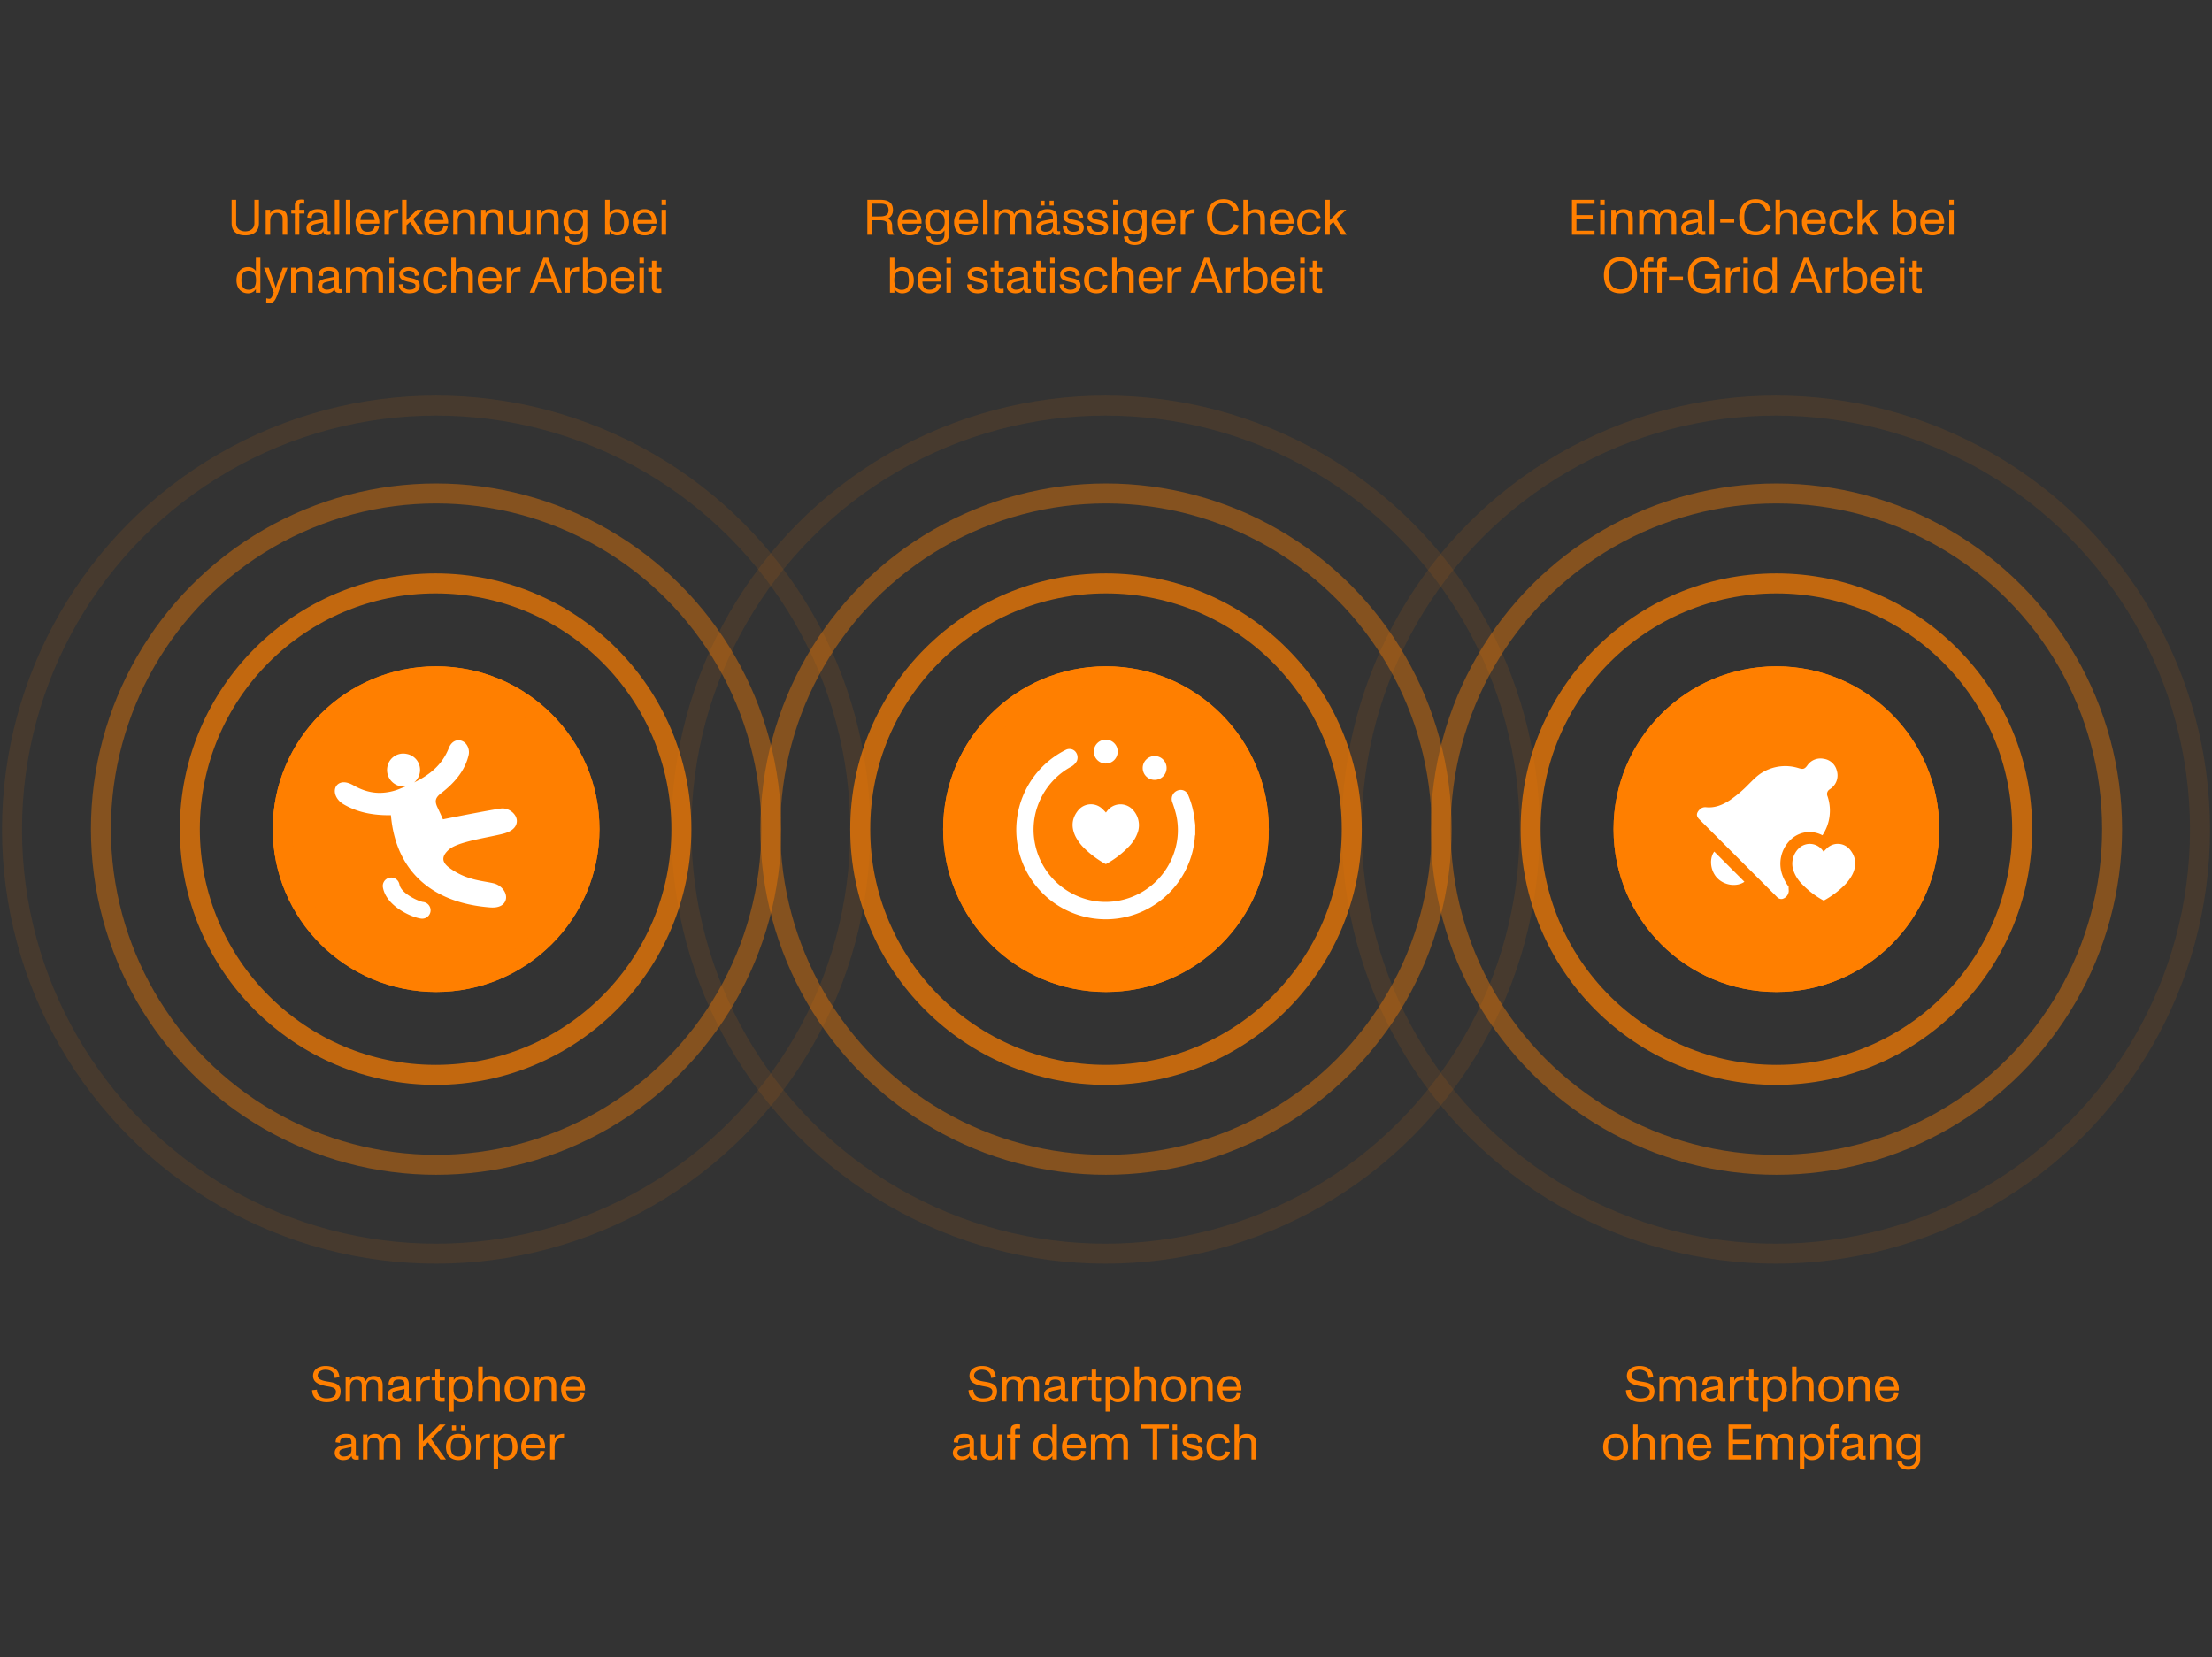 <?xml version="1.0" encoding="UTF-8"?>
<svg xmlns="http://www.w3.org/2000/svg" xmlns:xlink="http://www.w3.org/1999/xlink" width="2214" height="1659" viewBox="0 0 2214 1659">
  <rect x="0" y="0" width="2214" height="1659" fill="#333333" stroke="none"/>
  <defs>
    <clipPath id="clip-Alarms3">
      <rect width="2214" height="1659"></rect>
    </clipPath>
  </defs>
  <g id="Alarms3" clip-path="url(#clip-Alarms3)">
    <g id="Gruppe_11674" data-name="Gruppe 11674" transform="translate(-393 58)">
      <g id="Gruppe_11668" data-name="Gruppe 11668" transform="translate(395.047 338)">
        <g id="Ellipse_7" data-name="Ellipse 7" transform="translate(270.953 271)" fill="#ff7f00" stroke="#ff7f00" stroke-width="20">
          <ellipse cx="163.5" cy="163" rx="163.5" ry="163" stroke="none"></ellipse>
          <ellipse cx="163.5" cy="163" rx="153.5" ry="153" fill="none"></ellipse>
        </g>
        <g id="Gruppe_11667" data-name="Gruppe 11667" transform="translate(333.077 344.989)">
          <path id="Pfad_127" data-name="Pfad 127" d="M78.261,133.922c-4.343-.6-21.961-8.4-23.593-17.526a8.394,8.394,0,1,0-16.527,2.955c3.521,19.684,30.429,30.525,38.494,31.28.265.025.528.037.792.037a8.392,8.392,0,0,0,.834-16.745" transform="translate(10.004 28.006)" fill="#fff"></path>
          <path id="Pfad_126" data-name="Pfad 126" d="M114.654,109.752c6.823-5.686,25.081-9.411,39.772-12.411,5.193-1.06,10.1-2.059,13.938-3.044,13.561-3.484,14.137-10.927,13.754-13.966-.817-6.464-8.342-12.085-15.488-11.369-4.994.489-38.061,6.715-58.41,10.883-1.469-3.288-3.375-7.522-5.4-11.778-3.118-6.518-2.27-9.887,3.624-14.417C121.456,42.133,130.4,29.834,133.8,16.056A13.229,13.229,0,0,0,131.572,4.63,9.9,9.9,0,0,0,123.837.642c-1.992,0-6.931.762-9.722,7.808-6.97,17.587-19.884,27.182-34.766,34.491a16.264,16.264,0,0,0-7.068-28.522,17.46,17.46,0,0,0-3.848-.431A16.092,16.092,0,0,0,52.576,27.381,16.552,16.552,0,0,0,65.135,46.574a15.789,15.789,0,0,0,3.389.366,16.461,16.461,0,0,0,2.611-.235q-2.694,1.158-5.423,2.284A54.6,54.6,0,0,1,44.99,53.349c-8.868,0-17.445-2.446-26.226-7.474-3.624-2.077-6.92-3.129-9.794-3.129-4.273,0-7.578,2.379-8.63,6.207-1.478,5.4,1.962,11.988,8.177,15.673,12.594,7.463,27.4,11.09,45.265,11.09.776,0,1.568-.005,2.362-.019,4.721,54.957,39.924,87.73,99.258,92.336.87.069,1.69.1,2.466.1,11.553,0,13.259-6.993,13.5-9.137.742-6.456-5.04-13.4-12.621-15.156-2.309-.537-4.791-.979-7.421-1.446-10.443-1.849-23.441-4.156-36.91-14.207-3.758-2.807-5.7-5.7-5.78-8.605-.076-3.084,2-6.487,6.013-9.83" transform="translate(0 -0.642)" fill="#fff"></path>
        </g>
        <g id="Ellipse_8" data-name="Ellipse 8" transform="translate(177.953 178)" fill="none" stroke="#ff7f00" stroke-width="20" opacity="0.7">
          <circle cx="256" cy="256" r="256" stroke="none"></circle>
          <circle cx="256" cy="256" r="246" fill="none"></circle>
        </g>
        <g id="Ellipse_9" data-name="Ellipse 9" transform="translate(88.953 88)" fill="none" stroke="#ff7f00" stroke-width="20" opacity="0.4">
          <ellipse cx="345.5" cy="346" rx="345.5" ry="346" stroke="none"></ellipse>
          <ellipse cx="345.5" cy="346" rx="335.5" ry="336" fill="none"></ellipse>
        </g>
        <g id="Ellipse_10" data-name="Ellipse 10" transform="translate(-0.047)" fill="none" stroke="#ff7f00" stroke-width="20" opacity="0.1">
          <circle cx="434.5" cy="434.5" r="434.5" stroke="none"></circle>
          <circle cx="434.5" cy="434.5" r="424.5" fill="none"></circle>
        </g>
      </g>
      <g id="Gruppe_11669" data-name="Gruppe 11669" transform="translate(1065.424 338)">
        <g id="Ellipse_7-2" data-name="Ellipse 7" transform="translate(271.576 271)" fill="#ff7f00" stroke="#ff7f00" stroke-width="20">
          <circle cx="163" cy="163" r="163" stroke="none"></circle>
          <circle cx="163" cy="163" r="153" fill="none"></circle>
        </g>
        <g id="Ellipse_8-2" data-name="Ellipse 8" transform="translate(178.576 178)" fill="none" stroke="#ff7f00" stroke-width="20" opacity="0.7">
          <circle cx="256" cy="256" r="256" stroke="none"></circle>
          <circle cx="256" cy="256" r="246" fill="none"></circle>
        </g>
        <g id="Ellipse_9-2" data-name="Ellipse 9" transform="translate(88.576 88)" fill="none" stroke="#ff7f00" stroke-width="20" opacity="0.4">
          <circle cx="346" cy="346" r="346" stroke="none"></circle>
          <circle cx="346" cy="346" r="336" fill="none"></circle>
        </g>
        <g id="Ellipse_10-2" data-name="Ellipse 10" transform="translate(-0.424)" fill="none" stroke="#ff7f00" stroke-width="20" opacity="0.1">
          <circle cx="434.5" cy="434.5" r="434.5" stroke="none"></circle>
          <circle cx="434.5" cy="434.5" r="424.5" fill="none"></circle>
        </g>
      </g>
      <g id="Gruppe_11670" data-name="Gruppe 11670" transform="translate(1736.35 338)">
        <g id="Ellipse_7-3" data-name="Ellipse 7" transform="translate(271.65 271)" fill="#ff7f00" stroke="#ff7f00" stroke-width="20">
          <circle cx="163" cy="163" r="163" stroke="none"></circle>
          <circle cx="163" cy="163" r="153" fill="none"></circle>
        </g>
        <g id="Ellipse_8-3" data-name="Ellipse 8" transform="translate(178.65 178)" fill="none" stroke="#ff7f00" stroke-width="20" opacity="0.7">
          <circle cx="256" cy="256" r="256" stroke="none"></circle>
          <circle cx="256" cy="256" r="246" fill="none"></circle>
        </g>
        <g id="Ellipse_9-3" data-name="Ellipse 9" transform="translate(88.65 88)" fill="none" stroke="#ff7f00" stroke-width="20" opacity="0.4">
          <circle cx="346" cy="346" r="346" stroke="none"></circle>
          <circle cx="346" cy="346" r="336" fill="none"></circle>
        </g>
        <g id="Ellipse_10-3" data-name="Ellipse 10" transform="translate(-0.35)" fill="none" stroke="#ff7f00" stroke-width="20" opacity="0.1">
          <circle cx="434.5" cy="434.5" r="434.5" stroke="none"></circle>
          <circle cx="434.5" cy="434.5" r="424.5" fill="none"></circle>
        </g>
        <g id="Gruppe_11673" data-name="Gruppe 11673" transform="translate(355.107 363.256)">
          <path id="Pfad_7778" data-name="Pfad 7778" d="M294.26,87.21a27.251,27.251,0,0,1,29.877-2.7,43.949,43.949,0,0,0,7.189-19.8,44.68,44.68,0,0,0-2.1-19.267,5.494,5.494,0,0,1,2.263-6.991,20.486,20.486,0,0,0,2.079-1.584,16.161,16.161,0,0,0,4.944-17.128,15.675,15.675,0,0,0-13.11-11.8,15.949,15.949,0,0,0-16.47,6.724c-2.56,3.458-4.161,3.976-8.355,2.706A44.48,44.48,0,0,0,265,21.024c-5.927,3.24-10.412,8.149-15.118,12.791A119.566,119.566,0,0,1,231.1,49.621c-7.033,4.525-14.564,7.607-23.127,6.832a7.9,7.9,0,0,0-7.129,2.671c-3.082,3.335-3.169,6.191.017,9.377l38.621,38.621q19.558,19.554,39.109,39.119a5.916,5.916,0,0,0,5.307,2.02,8.719,8.719,0,0,0,6.535-8.33,32.3,32.3,0,0,1-.138-4.008A43.578,43.578,0,0,1,283.276,122,33.27,33.27,0,0,1,294.25,87.215" transform="translate(-198.499 -7.611)" fill="#fff"></path>
          <path id="Pfad_7779" data-name="Pfad 7779" d="M207.384,45.256c-5.3,7.243-3.8,19.564,3.169,26.684,7.169,7.3,19.421,8.956,27.087,3.585Z" transform="translate(-190.082 47.936)" fill="#fff"></path>
          <path id="Pfad_7780" data-name="Pfad 7780" d="M268.4,49.991a53.17,53.17,0,0,1,4.33-4.315,15.643,15.643,0,0,1,22.01,2.191c.1.124.2.25.3.379,5.924,7.488,6.409,15.655,2.354,24.191a42.435,42.435,0,0,1-8.922,11.878,91.859,91.859,0,0,1-19.265,14.277,1.208,1.208,0,0,1-1.371,0A87.294,87.294,0,0,1,246.093,81.7a35.253,35.253,0,0,1-8.231-13.915,21.36,21.36,0,0,1,6.862-22.166,15.873,15.873,0,0,1,22.3,2.572c.119.153.238.307.352.463.381.48.742.975,1.022,1.344" transform="translate(-141.595 43.334)" fill="#fff"></path>
        </g>
      </g>
      <g id="Gruppe_11672" data-name="Gruppe 11672" transform="translate(1410.137 682.414)">
        <path id="Pfad_7774" data-name="Pfad 7774" d="M593.525,79.8c-.349-2.708-.679-5.421-1.052-8.125a86.345,86.345,0,0,0-6.441-22.617,7.982,7.982,0,0,0-9.009-4.048,9.062,9.062,0,0,0-6.436,12.266,115.408,115.408,0,0,1,3.822,12.511,69.107,69.107,0,0,1-2.067,37.75,72.448,72.448,0,0,1-58.633,48.659,70.487,70.487,0,0,1-37.183-4.733,72.506,72.506,0,0,1-43.847-54.987,70.546,70.546,0,0,1,7.57-45.728,71.7,71.7,0,0,1,28-28.659,14.932,14.932,0,0,0,6.7-6.179,8.99,8.99,0,0,0-2.017-10.115,8.024,8.024,0,0,0-9.13-1.079A89.537,89.537,0,1,0,585.432,121.783a87.976,87.976,0,0,0,7.761-30.667,9.558,9.558,0,0,1,.332-1.508Z" transform="translate(-414.301 5.547)" fill="#fff"></path>
        <path id="Pfad_7775" data-name="Pfad 7775" d="M470.456,34.421a56.415,56.415,0,0,0-4.564-4.548,16.5,16.5,0,0,0-23.211,2.307c-.106.134-.212.267-.317.4-6.236,7.895-6.761,16.509-2.48,25.51a44.861,44.861,0,0,0,9.407,12.526A96.7,96.7,0,0,0,469.6,85.67a1.279,1.279,0,0,0,1.448,0,92.114,92.114,0,0,0,22.926-17.814,37.184,37.184,0,0,0,8.679-14.673,22.526,22.526,0,0,0-7.236-23.374,16.737,16.737,0,0,0-23.513,2.713c-.129.161-.253.324-.372.488-.4.505-.782,1.027-1.08,1.419" transform="translate(-380.663 38.571)" fill="#fff"></path>
        <path id="Pfad_7776" data-name="Pfad 7776" d="M445.68,11.952A11.95,11.95,0,1,0,457.629,0,11.949,11.949,0,0,0,445.68,11.952" transform="translate(-368 0)" fill="#fff"></path>
        <path id="Pfad_7777" data-name="Pfad 7777" d="M465.442,18.573a11.95,11.95,0,1,0,11.95-11.949,11.949,11.949,0,0,0-11.95,11.949" transform="translate(-338.841 9.775)" fill="#fff"></path>
      </g>
      <path id="Pfad_7802" data-name="Pfad 7802" d="M-203.525.6c8.9,0,13.7-4.3,13.7-12.15V-35h-4.55v23.45c0,5.55-4.3,8.15-9.15,8.15s-9.1-2.6-9.1-8.15V-35h-4.55v23.45C-217.175-3.7-212.425.6-203.525.6Zm40.1-23.4c-1.8-1.9-4.15-2.8-7.45-2.8-4,0-6.45,1.6-7.7,4.4V-25h-4.5V0h4.5V-13.8c0-7.15,4.3-8.05,6.5-8.05a5.711,5.711,0,0,1,4.45,1.45c1.55,1.45,1.5,3.5,1.5,5.8V0h4.65V-14.85C-161.475-17.5-161.525-20.75-163.425-22.8Zm14,22.8V-21.25h5.1V-25h-5.1v-4.3c0-1.65.8-1.95,2.5-1.95a15.659,15.659,0,0,1,2.4.25l.1-4a17.265,17.265,0,0,0-2.75-.25c-4.65,0-6.7,1.8-6.7,5.85V-25h-3.6v3.75h3.6V0Zm31.2-3.7a6.145,6.145,0,0,1-1.45.2c-1.45,0-1.45-.6-1.45-1.9V-17.35c0-5.45-3.2-8.25-9.5-8.25a13.948,13.948,0,0,0-7.65,1.85c-1.95,1.3-3,3.5-3.1,6.5l4.4.6c0-3.8,1.75-5.4,6.1-5.4,2.2,0,3.85.65,4.55,1.65.75,1.05.85,2.3.85,4.55l-8.25,1.6c-3.95.75-8.5,2.25-8.5,7.65,0,4.9,4.2,7.2,8.4,7.2,4.25,0,7-1.45,8.4-4.3q.375,3.9,4.5,3.9a17.174,17.174,0,0,0,2.8-.2Zm-7.25-5.75c0,3.6-2.2,6.45-7.65,6.45-2.45,0-4.5-1.3-4.5-3.65,0-2.85,1.95-3.6,4.6-4.2l7.55-1.65ZM-109.425,0V-35h-4.5V0Zm11.1,0V-35h-4.5V0Zm26.9-20.65a11.308,11.308,0,0,0-9.75-4.95,11.341,11.341,0,0,0-8.85,3.75,13.7,13.7,0,0,0-3.15,9.3c0,3.9.95,7.15,3.05,9.5,2.15,2.5,5.15,3.65,9,3.65,6.35,0,10.35-3,11.45-8.85l-4.35-.35c-.6,3.8-2.9,5.6-7.15,5.6-4.7,0-7-2.65-7.1-8.15h18.95A16.84,16.84,0,0,0-71.425-20.65Zm-9.7-1.3c2.7,0,4.55.8,5.85,2.7a9.61,9.61,0,0,1,1.35,4.45h-14.3a8.908,8.908,0,0,1,1.2-4.45C-86.025-20.9-83.925-21.95-81.125-21.95Zm29.15-3.6c-4.1.3-7.05,2.55-7.75,4.95V-25h-4.5V0h4.5V-11.85c0-8.05,3.45-9.55,8.2-9.55a7.76,7.76,0,0,1,1.15.05l.1-4.25C-50.625-25.6-51.575-25.6-51.975-25.55ZM-25.075,0l-10.35-15.85,9.9-9.15h-6.1l-10.45,10.35V-35h-4.5V0h4.5V-9.55l3.5-3.3L-30.325,0Zm22.5-20.65a11.308,11.308,0,0,0-9.75-4.95,11.341,11.341,0,0,0-8.85,3.75,13.7,13.7,0,0,0-3.15,9.3c0,3.9.95,7.15,3.05,9.5,2.15,2.5,5.15,3.65,9,3.65,6.35,0,10.35-3,11.45-8.85l-4.35-.35c-.6,3.8-2.9,5.6-7.15,5.6-4.7,0-7-2.65-7.1-8.15H-.475A16.84,16.84,0,0,0-2.575-20.65Zm-9.7-1.3c2.7,0,4.55.8,5.85,2.7a9.611,9.611,0,0,1,1.35,4.45h-14.3a8.908,8.908,0,0,1,1.2-4.45C-17.175-20.9-15.075-21.95-12.275-21.95Zm36.55-.85c-1.8-1.9-4.15-2.8-7.45-2.8-4,0-6.45,1.6-7.7,4.4V-25h-4.5V0h4.5V-13.8c0-7.15,4.3-8.05,6.5-8.05a5.711,5.711,0,0,1,4.45,1.45c1.55,1.45,1.5,3.5,1.5,5.8V0h4.65V-14.85C26.225-17.5,26.175-20.75,24.275-22.8Zm27.95,0c-1.8-1.9-4.15-2.8-7.45-2.8-4,0-6.45,1.6-7.7,4.4V-25h-4.5V0h4.5V-13.8c0-7.15,4.3-8.05,6.5-8.05a5.711,5.711,0,0,1,4.45,1.45c1.55,1.45,1.5,3.5,1.5,5.8V0h4.65V-14.85C54.175-17.5,54.125-20.75,52.225-22.8Zm25.15,11.85c0,7.25-4.2,7.8-6.45,7.8a5.926,5.926,0,0,1-4.55-1.45c-1.5-1.45-1.45-3.4-1.45-5.7V-25h-4.65v14.95c0,2.65.05,5.8,2,7.85,1.8,1.9,4.15,2.8,7.4,2.8,3.55,0,6.35-1.5,7.7-4.35V0h4.5V-25h-4.5Zm30.75-11.85c-1.8-1.9-4.15-2.8-7.45-2.8-4,0-6.45,1.6-7.7,4.4V-25h-4.5V0h4.5V-13.8c0-7.15,4.3-8.05,6.5-8.05a5.711,5.711,0,0,1,4.45,1.45c1.55,1.45,1.5,3.5,1.5,5.8V0h4.65V-14.85C110.075-17.5,110.025-20.75,108.125-22.8Zm26.2,1.3a8.918,8.918,0,0,0-8.05-4.1c-6.7,0-11.3,5.05-11.3,12.45,0,7.8,4.55,12.95,11.45,12.95a8.763,8.763,0,0,0,7.9-4.3V-.25c0,4.55-2.95,7-7,7-4,0-6.65-1.1-6.85-5.25l-4.3.3c.25,6.3,5.7,8.45,10.65,8.45,7.35,0,12-4.1,12-10.8V-25h-4.5Zm-2.05,15.65a6.636,6.636,0,0,1-5.15,2.05c-5.75,0-7.25-3.5-7.25-9.35,0-2.95.5-5.3,1.9-6.8,1.15-1.35,2.9-2.05,5.45-2.05,4.7,0,7.3,2.95,7.3,8.85C134.525-10.45,133.925-7.65,132.275-5.85Zm36.9-19.8a9.226,9.226,0,0,0-8.05,3.9V-35h-4.5V0h4.5V-3.65a8.933,8.933,0,0,0,7.9,4.25c6.65,0,11.5-4.95,11.5-13.1C180.525-20.4,175.925-25.65,169.175-25.65Zm4.5,20.75c-1.15,1.3-2.9,2.05-5.45,2.05-4.8,0-7.25-3.3-7.25-9.6,0-2.65.35-5.4,1.75-7.25a6.2,6.2,0,0,1,5.4-2.4c5.6,0,7.45,3.6,7.45,9.6C175.575-9.2,175.125-6.6,173.675-4.9Zm32.3-15.75a11.308,11.308,0,0,0-9.75-4.95,11.341,11.341,0,0,0-8.85,3.75,13.7,13.7,0,0,0-3.15,9.3c0,3.9.95,7.15,3.05,9.5,2.15,2.5,5.15,3.65,9,3.65,6.35,0,10.35-3,11.45-8.85l-4.35-.35c-.6,3.8-2.9,5.6-7.15,5.6-4.7,0-7-2.65-7.1-8.15h18.95A16.84,16.84,0,0,0,205.975-20.65Zm-9.7-1.3c2.7,0,4.55.8,5.85,2.7a9.611,9.611,0,0,1,1.35,4.45h-14.3a8.908,8.908,0,0,1,1.2-4.45C191.375-20.9,193.475-21.95,196.275-21.95Zm21.4-7.75V-35h-4.5v5.3Zm0,29.7V-25h-4.5V0ZM-192.9,36.25a9.188,9.188,0,0,0-8.05-3.85c-6.75,0-11.35,5.2-11.35,13.1,0,8.15,4.85,13.1,11.5,13.1a8.933,8.933,0,0,0,7.9-4.25V58h4.5V23h-4.5Zm-2.2,17a6.569,6.569,0,0,1-4.9,1.8c-5.85,0-7.35-3.7-7.35-9.55,0-3.25.55-5.75,1.95-7.4,1.15-1.35,2.95-2.1,5.5-2.1,6.1,0,7.15,4.9,7.15,9.55C-192.75,49.1-193.55,51.7-195.1,53.25Zm24.35-6.75c-.7,2-1.25,3.6-2.25,6.65-.8-2.5-1.6-4.95-2.2-6.65L-179.95,33h-4.8L-175,57.8c-1.65,4.25-2.5,6.3-4.35,6.3a9.788,9.788,0,0,1-3.1-.55l-.1,4.2a14.44,14.44,0,0,0,3.8.5c3.45,0,5.25-2.45,7.3-7.95l10.2-27.3h-4.7ZM-138,35.2c-1.8-1.9-4.15-2.8-7.45-2.8-4,0-6.45,1.6-7.7,4.4V33h-4.5V58h4.5V44.2c0-7.15,4.3-8.05,6.5-8.05a5.711,5.711,0,0,1,4.45,1.45c1.55,1.45,1.5,3.5,1.5,5.8V58h4.65V43.15C-136.05,40.5-136.1,37.25-138,35.2Zm31,19.1a6.145,6.145,0,0,1-1.45.2c-1.45,0-1.45-.6-1.45-1.9V40.65c0-5.45-3.2-8.25-9.5-8.25a13.948,13.948,0,0,0-7.65,1.85c-1.95,1.3-3,3.5-3.1,6.5l4.4.6c0-3.8,1.75-5.4,6.1-5.4,2.2,0,3.85.65,4.55,1.65.75,1.05.85,2.3.85,4.55l-8.25,1.6c-3.95.75-8.5,2.25-8.5,7.65,0,4.9,4.2,7.2,8.4,7.2,4.25,0,7-1.45,8.4-4.3q.375,3.9,4.5,3.9a17.174,17.174,0,0,0,2.8-.2Zm-7.25-5.75c0,3.6-2.2,6.45-7.65,6.45-2.45,0-4.5-1.3-4.5-3.65,0-2.85,1.95-3.6,4.6-4.2l7.55-1.65ZM-74.3,32.4a8.327,8.327,0,0,0-5.85,1.9,8.013,8.013,0,0,0-2.4,3.4c-1.2-3.35-4.05-5.3-8-5.3a8.774,8.774,0,0,0-5.85,1.9,5.842,5.842,0,0,0-1.85,2.45V33h-4.45V58h4.45V44.2c0-4,1.1-5.65,2.3-6.75a5.469,5.469,0,0,1,3.7-1.35,5.841,5.841,0,0,1,4.2,1.4c1.5,1.4,1.5,3.45,1.5,5.8V58h4.6V44.2c0-4,1.1-5.65,2.3-6.75a5.415,5.415,0,0,1,3.7-1.35,5.841,5.841,0,0,1,4.2,1.4c1.5,1.4,1.5,3.45,1.5,5.8V58h4.6V41.8C-65.65,35.6-68.7,32.4-74.3,32.4Zm19.5-4.1V23h-4.5v5.3Zm0,29.7V33h-4.5V58Zm15.6.6c5.05,0,10.3-1.75,10.3-7.85,0-5.85-5.15-6.7-10.15-7.75-3-.65-6-1.3-6-3.6s2.55-3.45,5-3.45c3.95,0,6.2,1.85,6.3,5.3l4.2-.65c-.55-6.1-5.15-8.2-10.45-8.2-4.45,0-9.25,2.1-9.25,7.3,0,4.95,4,6.15,8.05,7.2,3.45.9,8.05,1.25,8.05,4.1,0,2.65-2.05,4.05-6.15,4.05-3.9,0-6.45-2.15-6.4-5.65l-4.1.4C-49.85,56-44.8,58.6-39.2,58.6Zm26.25,0c5.8,0,10.15-3.2,11.05-8.25l-4.25-.45C-7.1,53.5-9.1,55-12.95,55c-6.05,0-7.45-3.85-7.45-9.5,0-2.95.4-5.45,1.65-7.15,1.15-1.5,2.95-2.35,5.8-2.35,4.5,0,6,2.85,6.75,5.75l4.2-.8C-3,36.2-6.6,32.4-12.95,32.4c-7.65,0-12.4,5.4-12.4,13.1C-25.35,53.7-20.6,58.6-12.95,58.6Zm35.3-23.4c-1.8-1.9-4.15-2.8-7.45-2.8-3.5,0-6.3,1.35-7.7,4.35V23H2.7V58H7.2V43.95c0-7.25,4.25-7.8,6.5-7.8a5.711,5.711,0,0,1,4.45,1.45c1.55,1.45,1.5,3.4,1.5,5.7V58H24.3V43.05C24.3,40.4,24.25,37.25,22.35,35.2Zm28.6,2.15A11.308,11.308,0,0,0,41.2,32.4a11.341,11.341,0,0,0-8.85,3.75,13.7,13.7,0,0,0-3.15,9.3c0,3.9.95,7.15,3.05,9.5,2.15,2.5,5.15,3.65,9,3.65,6.35,0,10.35-3,11.45-8.85l-4.35-.35c-.6,3.8-2.9,5.6-7.15,5.6-4.7,0-7-2.65-7.1-8.15H53.05A16.84,16.84,0,0,0,50.95,37.35Zm-9.7-1.3c2.7,0,4.55.8,5.85,2.7a9.61,9.61,0,0,1,1.35,4.45H34.15a8.908,8.908,0,0,1,1.2-4.45C36.35,37.1,38.45,36.05,41.25,36.05Zm29.15-3.6c-4.1.3-7.05,2.55-7.75,4.95V33h-4.5V58h4.5V46.15c0-8.05,3.45-9.55,8.2-9.55a7.759,7.759,0,0,1,1.15.05l.1-4.25C71.75,32.4,70.8,32.4,70.4,32.45ZM113.35,58,99.7,23H94.9L81.2,58H86l3.85-10.45H104.7L108.6,58ZM95.25,33c.8-2.2,1.35-3.8,1.95-5.65h.05c.5,1.5,1.3,3.8,2,5.65l3.95,10.55H91.35Zm33.8-.55c-4.1.3-7.05,2.55-7.75,4.95V33h-4.5V58h4.5V46.15c0-8.05,3.45-9.55,8.2-9.55a7.759,7.759,0,0,1,1.15.05l.1-4.25C130.4,32.4,129.45,32.4,129.05,32.45Zm17.95-.1a9.226,9.226,0,0,0-8.05,3.9V23h-4.5V58h4.5V54.35a8.933,8.933,0,0,0,7.9,4.25c6.65,0,11.5-4.95,11.5-13.1C158.35,37.6,153.75,32.35,147,32.35Zm4.5,20.75c-1.15,1.3-2.9,2.05-5.45,2.05-4.8,0-7.25-3.3-7.25-9.6,0-2.65.35-5.4,1.75-7.25a6.2,6.2,0,0,1,5.4-2.4c5.6,0,7.45,3.6,7.45,9.6C153.4,48.8,152.95,51.4,151.5,53.1Zm32.3-15.75a12.187,12.187,0,0,0-18.6-1.2,13.7,13.7,0,0,0-3.15,9.3c0,3.9.95,7.15,3.05,9.5,2.15,2.5,5.15,3.65,9,3.65,6.35,0,10.35-3,11.45-8.85l-4.35-.35c-.6,3.8-2.9,5.6-7.15,5.6-4.7,0-7-2.65-7.1-8.15H185.9A16.84,16.84,0,0,0,183.8,37.35Zm-9.7-1.3c2.7,0,4.55.8,5.85,2.7a9.611,9.611,0,0,1,1.35,4.45H167a8.908,8.908,0,0,1,1.2-4.45C169.2,37.1,171.3,36.05,174.1,36.05Zm21.4-7.75V23H191v5.3Zm0,29.7V33H191V58Zm14.7.25a16.063,16.063,0,0,0,2.75-.25l-.1-4.05a15.152,15.152,0,0,1-2.3.25c-1.85,0-2.6-.3-2.6-1.95V36.75h5.1V33h-5.1V26.05H203.5V33h-3.6v3.75h3.6V52.4C203.5,56.45,205.55,58.25,210.2,58.25Z" transform="translate(842 177)" fill="#ff7f00"></path>
      <path id="Pfad_7797" data-name="Pfad 7797" d="M-122.15.6c6.75,0,14.1-2.3,14.1-10.8,0-7.45-5.95-8.7-12.9-9.8-4.75-.75-10.05-2-10.05-5.95,0-4.1,4.25-5.9,7.65-5.9,5.75,0,9.25,3,9.35,8.25l4.7-.85c-.75-8.3-6.7-11.15-13.95-11.15-5.7,0-12.4,2.7-12.4,9.85,0,6.7,6,8.6,11.45,9.9,5.25,1.25,11.45,1.15,11.45,6,0,5.1-4.4,6.65-9.55,6.65-5.4,0-9.5-3.1-9.5-8.7l-4.8.5C-136.6-3.25-129.85.6-122.15.6Zm47.5-26.2a8.327,8.327,0,0,0-5.85,1.9,8.013,8.013,0,0,0-2.4,3.4c-1.2-3.35-4.05-5.3-8-5.3a8.774,8.774,0,0,0-5.85,1.9,5.842,5.842,0,0,0-1.85,2.45V-25h-4.45V0h4.45V-13.8c0-4,1.1-5.65,2.3-6.75a5.469,5.469,0,0,1,3.7-1.35,5.841,5.841,0,0,1,4.2,1.4c1.5,1.4,1.5,3.45,1.5,5.8V0h4.6V-13.8c0-4,1.1-5.65,2.3-6.75a5.415,5.415,0,0,1,3.7-1.35,5.841,5.841,0,0,1,4.2,1.4c1.5,1.4,1.5,3.45,1.5,5.8V0H-66V-16.2C-66-22.4-69.05-25.6-74.65-25.6Zm37.7,21.9a6.145,6.145,0,0,1-1.45.2c-1.45,0-1.45-.6-1.45-1.9V-17.35c0-5.45-3.2-8.25-9.5-8.25A13.948,13.948,0,0,0-57-23.75c-1.95,1.3-3,3.5-3.1,6.5l4.4.6c0-3.8,1.75-5.4,6.1-5.4,2.2,0,3.85.65,4.55,1.65.75,1.05.85,2.3.85,4.55l-8.25,1.6c-3.95.75-8.5,2.25-8.5,7.65,0,4.9,4.2,7.2,8.4,7.2,4.25,0,7-1.45,8.4-4.3q.375,3.9,4.5,3.9a17.174,17.174,0,0,0,2.8-.2ZM-44.2-9.45c0,3.6-2.2,6.45-7.65,6.45-2.45,0-4.5-1.3-4.5-3.65,0-2.85,1.95-3.6,4.6-4.2l7.55-1.65Zm23.8-16.1c-4.1.3-7.05,2.55-7.75,4.95V-25h-4.5V0h4.5V-11.85c0-8.05,3.45-9.55,8.2-9.55a7.76,7.76,0,0,1,1.15.05l.1-4.25C-19.05-25.6-20-25.6-20.4-25.55ZM-6.65.25A16.063,16.063,0,0,0-3.9,0L-4-4.05a15.151,15.151,0,0,1-2.3.25c-1.85,0-2.6-.3-2.6-1.95v-15.5h5.1V-25H-8.9v-6.95h-4.45V-25h-3.6v3.75h3.6V-5.6C-13.35-1.55-11.3.25-6.65.25ZM13-25.6a8.933,8.933,0,0,0-7.9,4.25V-25H.6V10H5.1V-3.25A9.188,9.188,0,0,0,13.15.6C19.9.6,24.5-4.6,24.5-12.5,24.5-20.65,19.65-25.6,13-25.6ZM17.25-4.7A7.172,7.172,0,0,1,12.1-3C6-3,4.95-7.9,4.95-12.55c0-3.2.65-5.6,1.9-7.2a6.353,6.353,0,0,1,5.35-2.3c5.85,0,7.35,3.7,7.35,9.55C19.55-8.95,18.9-6.3,17.25-4.7ZM49.3-22.8c-1.8-1.9-4.15-2.8-7.45-2.8-3.5,0-6.3,1.35-7.7,4.35V-35h-4.5V0h4.5V-14.05c0-7.25,4.25-7.8,6.5-7.8A5.711,5.711,0,0,1,45.1-20.4c1.55,1.45,1.5,3.4,1.5,5.7V0h4.65V-14.95C51.25-17.6,51.2-20.75,49.3-22.8ZM68.6.6c7.5,0,12.45-5.25,12.45-13.1,0-7.55-4.8-13.1-12.45-13.1-7.75,0-12.5,5.5-12.5,13.1C56.1-4.35,60.8.6,68.6.6Zm0-3.55c-2.5,0-4.25-.65-5.45-1.9-1.6-1.65-2.2-4.3-2.2-7.65s.6-6,2.2-7.65a7.21,7.21,0,0,1,5.45-1.9A7.047,7.047,0,0,1,74.1-20c1.5,1.65,2.1,4.25,2.1,7.5s-.6,5.8-2.05,7.45A7.01,7.01,0,0,1,68.6-2.95ZM105.8-22.8c-1.8-1.9-4.15-2.8-7.45-2.8-4,0-6.45,1.6-7.7,4.4V-25h-4.5V0h4.5V-13.8c0-7.15,4.3-8.05,6.5-8.05a5.711,5.711,0,0,1,4.45,1.45c1.55,1.45,1.5,3.5,1.5,5.8V0h4.65V-14.85C107.75-17.5,107.7-20.75,105.8-22.8Zm28.6,2.15a11.308,11.308,0,0,0-9.75-4.95,11.341,11.341,0,0,0-8.85,3.75,13.7,13.7,0,0,0-3.15,9.3c0,3.9.95,7.15,3.05,9.5,2.15,2.5,5.15,3.65,9,3.65,6.35,0,10.35-3,11.45-8.85L131.8-8.6c-.6,3.8-2.9,5.6-7.15,5.6-4.7,0-7-2.65-7.1-8.15H136.5A16.84,16.84,0,0,0,134.4-20.65Zm-9.7-1.3c2.7,0,4.55.8,5.85,2.7a9.611,9.611,0,0,1,1.35,4.45H117.6a8.908,8.908,0,0,1,1.2-4.45C119.8-20.9,121.9-21.95,124.7-21.95ZM-89.975,54.3a6.145,6.145,0,0,1-1.45.2c-1.45,0-1.45-.6-1.45-1.9V40.65c0-5.45-3.2-8.25-9.5-8.25a13.948,13.948,0,0,0-7.65,1.85c-1.95,1.3-3,3.5-3.1,6.5l4.4.6c0-3.8,1.75-5.4,6.1-5.4,2.2,0,3.85.65,4.55,1.65.75,1.05.85,2.3.85,4.55l-8.25,1.6c-3.95.75-8.5,2.25-8.5,7.65,0,4.9,4.2,7.2,8.4,7.2,4.25,0,7-1.45,8.4-4.3q.375,3.9,4.5,3.9a17.174,17.174,0,0,0,2.8-.2Zm-7.25-5.75c0,3.6-2.2,6.45-7.65,6.45-2.45,0-4.5-1.3-4.5-3.65,0-2.85,1.95-3.6,4.6-4.2l7.55-1.65Zm39.95-16.15a8.327,8.327,0,0,0-5.85,1.9,8.013,8.013,0,0,0-2.4,3.4c-1.2-3.35-4.05-5.3-8-5.3a8.774,8.774,0,0,0-5.85,1.9,5.842,5.842,0,0,0-1.85,2.45V33h-4.45V58h4.45V44.2c0-4,1.1-5.65,2.3-6.75a5.469,5.469,0,0,1,3.7-1.35,5.841,5.841,0,0,1,4.2,1.4c1.5,1.4,1.5,3.45,1.5,5.8V58h4.6V44.2c0-4,1.1-5.65,2.3-6.75a5.415,5.415,0,0,1,3.7-1.35,5.841,5.841,0,0,1,4.2,1.4c1.5,1.4,1.5,3.45,1.5,5.8V58h4.6V41.8C-48.625,35.6-51.675,32.4-57.275,32.4ZM-2.625,58l-14.8-20.5L-2.975,23h-6.05l-16.65,16.85V23h-4.55V58h4.55V45.85l5-5.05L-8.275,58ZM7.425,28.75V23.9h-4.1v4.85Zm9.15,0V23.9h-4.1v4.85ZM9.875,58.6c7.5,0,12.45-5.25,12.45-13.1,0-7.55-4.8-13.1-12.45-13.1-7.75,0-12.5,5.5-12.5,13.1C-2.625,53.65,2.075,58.6,9.875,58.6Zm0-3.55c-2.5,0-4.25-.65-5.45-1.9-1.6-1.65-2.2-4.3-2.2-7.65s.6-6,2.2-7.65a7.21,7.21,0,0,1,5.45-1.9,7.047,7.047,0,0,1,5.5,2.05c1.5,1.65,2.1,4.25,2.1,7.5s-.6,5.8-2.05,7.45A7.01,7.01,0,0,1,9.875,55.05Zm29.8-22.6c-4.1.3-7.05,2.55-7.75,4.95V33h-4.5V58h4.5V46.15c0-8.05,3.45-9.55,8.2-9.55a7.759,7.759,0,0,1,1.15.05l.1-4.25C41.025,32.4,40.075,32.4,39.675,32.45Zm17.8-.05a8.933,8.933,0,0,0-7.9,4.25V33h-4.5V68h4.5V54.75a9.188,9.188,0,0,0,8.05,3.85c6.75,0,11.35-5.2,11.35-13.1C68.975,37.35,64.125,32.4,57.475,32.4Zm4.25,20.9a7.172,7.172,0,0,1-5.15,1.7c-6.1,0-7.15-4.9-7.15-9.55,0-3.2.65-5.6,1.9-7.2a6.353,6.353,0,0,1,5.35-2.3c5.85,0,7.35,3.7,7.35,9.55C64.025,49.05,63.375,51.7,61.725,53.3Zm32.7-15.95a12.187,12.187,0,0,0-18.6-1.2,13.7,13.7,0,0,0-3.15,9.3c0,3.9.95,7.15,3.05,9.5,2.15,2.5,5.15,3.65,9,3.65,6.35,0,10.35-3,11.45-8.85l-4.35-.35c-.6,3.8-2.9,5.6-7.15,5.6-4.7,0-7-2.65-7.1-8.15h18.95A16.84,16.84,0,0,0,94.425,37.35Zm-9.7-1.3c2.7,0,4.55.8,5.85,2.7a9.611,9.611,0,0,1,1.35,4.45h-14.3a8.908,8.908,0,0,1,1.2-4.45C79.825,37.1,81.925,36.05,84.725,36.05Zm29.15-3.6c-4.1.3-7.05,2.55-7.75,4.95V33h-4.5V58h4.5V46.15c0-8.05,3.45-9.55,8.2-9.55a7.759,7.759,0,0,1,1.15.05l.1-4.25C115.225,32.4,114.275,32.4,113.875,32.45Z" transform="translate(842 1345)" fill="#ff7f00"></path>
      <path id="Pfad_7801" data-name="Pfad 7801" d="M-213.075-8.75c0-3.6-1.25-6.15-4.55-7.4,3.05-1.05,5.4-4.25,5.4-8.55,0-9.5-7.6-10.3-13.8-10.3h-11.85V0h4.5V-14.5h7.8c6.15,0,8,1.6,8,6.25,0,4.85.35,6.5,1.5,8.25h4.95l.05-.15C-212.775-2.3-213.075-4.7-213.075-8.75Zm-20.3-9.6V-31.1h7.35c4.25,0,9.35,0,9.35,6.6,0,5.8-5.1,6.15-9.4,6.15Zm47.6-2.3a11.308,11.308,0,0,0-9.75-4.95,11.341,11.341,0,0,0-8.85,3.75,13.7,13.7,0,0,0-3.15,9.3c0,3.9.95,7.15,3.05,9.5,2.15,2.5,5.15,3.65,9,3.65,6.35,0,10.35-3,11.45-8.85l-4.35-.35c-.6,3.8-2.9,5.6-7.15,5.6-4.7,0-7-2.65-7.1-8.15h18.95A16.84,16.84,0,0,0-185.775-20.65Zm-9.7-1.3c2.7,0,4.55.8,5.85,2.7a9.611,9.611,0,0,1,1.35,4.45h-14.3a8.908,8.908,0,0,1,1.2-4.45C-200.375-20.9-198.275-21.95-195.475-21.95Zm34.8.45a8.918,8.918,0,0,0-8.05-4.1c-6.7,0-11.3,5.05-11.3,12.45,0,7.8,4.55,12.95,11.45,12.95a8.763,8.763,0,0,0,7.9-4.3V-.25c0,4.55-2.95,7-7,7-4,0-6.65-1.1-6.85-5.25l-4.3.3c.25,6.3,5.7,8.45,10.65,8.45,7.35,0,12-4.1,12-10.8V-25h-4.5Zm-2.05,15.65a6.636,6.636,0,0,1-5.15,2.05c-5.75,0-7.25-3.5-7.25-9.35,0-2.95.5-5.3,1.9-6.8,1.15-1.35,2.9-2.05,5.45-2.05,4.7,0,7.3,2.95,7.3,8.85C-160.475-10.45-161.075-7.65-162.725-5.85Zm33.45-14.8a11.308,11.308,0,0,0-9.75-4.95,11.341,11.341,0,0,0-8.85,3.75,13.7,13.7,0,0,0-3.15,9.3c0,3.9.95,7.15,3.05,9.5,2.15,2.5,5.15,3.65,9,3.65,6.35,0,10.35-3,11.45-8.85l-4.35-.35c-.6,3.8-2.9,5.6-7.15,5.6-4.7,0-7-2.65-7.1-8.15h18.95A16.84,16.84,0,0,0-129.275-20.65Zm-9.7-1.3c2.7,0,4.55.8,5.85,2.7a9.611,9.611,0,0,1,1.35,4.45h-14.3a8.908,8.908,0,0,1,1.2-4.45C-143.875-20.9-141.775-21.95-138.975-21.95ZM-117.575,0V-35h-4.5V0Zm35-25.6a8.327,8.327,0,0,0-5.85,1.9,8.013,8.013,0,0,0-2.4,3.4c-1.2-3.35-4.05-5.3-8-5.3a8.774,8.774,0,0,0-5.85,1.9,5.842,5.842,0,0,0-1.85,2.45V-25h-4.45V0h4.45V-13.8c0-4,1.1-5.65,2.3-6.75a5.469,5.469,0,0,1,3.7-1.35,5.841,5.841,0,0,1,4.2,1.4c1.5,1.4,1.5,3.45,1.5,5.8V0h4.6V-13.8c0-4,1.1-5.65,2.3-6.75a5.415,5.415,0,0,1,3.7-1.35,5.841,5.841,0,0,1,4.2,1.4c1.5,1.4,1.5,3.45,1.5,5.8V0h4.6V-16.2C-73.925-22.4-76.975-25.6-82.575-25.6Zm18-8.5v4.85h4.1V-34.1Zm9.15,0v4.85h4.1V-34.1Zm10.55,30.4a6.145,6.145,0,0,1-1.45.2c-1.45,0-1.45-.6-1.45-1.9V-17.35c0-5.45-3.2-8.25-9.5-8.25a13.948,13.948,0,0,0-7.65,1.85c-1.95,1.3-3,3.5-3.1,6.5l4.4.6c0-3.8,1.75-5.4,6.1-5.4,2.2,0,3.85.65,4.55,1.65.75,1.05.85,2.3.85,4.55l-8.25,1.6c-3.95.75-8.5,2.25-8.5,7.65,0,4.9,4.2,7.2,8.4,7.2,4.25,0,7-1.45,8.4-4.3Q-51.7.2-47.575.2a17.174,17.174,0,0,0,2.8-.2Zm-7.25-5.75c0,3.6-2.2,6.45-7.65,6.45-2.45,0-4.5-1.3-4.5-3.65,0-2.85,1.95-3.6,4.6-4.2l7.55-1.65ZM-31.575.6c5.05,0,10.3-1.75,10.3-7.85,0-5.85-5.15-6.7-10.15-7.75-3-.65-6-1.3-6-3.6s2.55-3.45,5-3.45c3.95,0,6.2,1.85,6.3,5.3l4.2-.65c-.55-6.1-5.15-8.2-10.45-8.2-4.45,0-9.25,2.1-9.25,7.3,0,4.95,4,6.15,8.05,7.2,3.45.9,8.05,1.25,8.05,4.1,0,2.65-2.05,4.05-6.15,4.05-3.9,0-6.45-2.15-6.4-5.65l-4.1.4C-42.225-2-37.175.6-31.575.6Zm24.35,0c5.05,0,10.3-1.75,10.3-7.85,0-5.85-5.15-6.7-10.15-7.75-3-.65-6-1.3-6-3.6s2.55-3.45,5-3.45c3.95,0,6.2,1.85,6.3,5.3l4.2-.65c-.55-6.1-5.15-8.2-10.45-8.2-4.45,0-9.25,2.1-9.25,7.3,0,4.95,4,6.15,8.05,7.2,3.45.9,8.05,1.25,8.05,4.1,0,2.65-2.05,4.05-6.15,4.05-3.9,0-6.45-2.15-6.4-5.65l-4.1.4C-17.875-2-12.825.6-7.225.6Zm19.85-30.3V-35h-4.5v5.3Zm0,29.7V-25h-4.5V0Zm24.5-21.5a8.918,8.918,0,0,0-8.05-4.1c-6.7,0-11.3,5.05-11.3,12.45,0,7.8,4.55,12.95,11.45,12.95a8.763,8.763,0,0,0,7.9-4.3V-.25c0,4.55-2.95,7-7,7-4,0-6.65-1.1-6.85-5.25l-4.3.3c.25,6.3,5.7,8.45,10.65,8.45,7.35,0,12-4.1,12-10.8V-25h-4.5ZM35.075-5.85a6.636,6.636,0,0,1-5.15,2.05c-5.75,0-7.25-3.5-7.25-9.35,0-2.95.5-5.3,1.9-6.8,1.15-1.35,2.9-2.05,5.45-2.05,4.7,0,7.3,2.95,7.3,8.85C37.325-10.45,36.725-7.65,35.075-5.85Zm33.45-14.8a11.308,11.308,0,0,0-9.75-4.95,11.341,11.341,0,0,0-8.85,3.75,13.7,13.7,0,0,0-3.15,9.3c0,3.9.95,7.15,3.05,9.5,2.15,2.5,5.15,3.65,9,3.65,6.35,0,10.35-3,11.45-8.85l-4.35-.35c-.6,3.8-2.9,5.6-7.15,5.6-4.7,0-7-2.65-7.1-8.15h18.95A16.84,16.84,0,0,0,68.525-20.65Zm-9.7-1.3c2.7,0,4.55.8,5.85,2.7a9.61,9.61,0,0,1,1.35,4.45h-14.3a8.908,8.908,0,0,1,1.2-4.45C53.925-20.9,56.025-21.95,58.825-21.95Zm29.15-3.6c-4.1.3-7.05,2.55-7.75,4.95V-25h-4.5V0h4.5V-11.85c0-8.05,3.45-9.55,8.2-9.55a7.76,7.76,0,0,1,1.15.05l.1-4.25C89.325-25.6,88.375-25.6,87.975-25.55ZM118.725.6c7.35,0,12.65-3.55,15.45-9.95l-5.15-1.35a10.357,10.357,0,0,1-10.3,7.4c-4,0-7.2-1.35-9-3.9-1.7-2.45-2.5-5.75-2.5-10.3,0-4.5.8-7.85,2.5-10.25,1.9-2.65,5.1-3.95,9.1-3.95a10.129,10.129,0,0,1,10.1,8l4.95-.95c-1.95-7.3-8-10.95-15.15-10.95-10.75,0-16.6,7.5-16.6,18.1C102.125-5.85,108.125.6,118.725.6Zm39.4-23.4c-1.8-1.9-4.15-2.8-7.45-2.8-3.5,0-6.3,1.35-7.7,4.35V-35h-4.5V0h4.5V-14.05c0-7.25,4.25-7.8,6.5-7.8a5.711,5.711,0,0,1,4.45,1.45c1.55,1.45,1.5,3.4,1.5,5.7V0h4.65V-14.95C160.075-17.6,160.025-20.75,158.125-22.8Zm28.6,2.15a11.308,11.308,0,0,0-9.75-4.95,11.341,11.341,0,0,0-8.85,3.75,13.7,13.7,0,0,0-3.15,9.3c0,3.9.95,7.15,3.05,9.5,2.15,2.5,5.15,3.65,9,3.65,6.35,0,10.35-3,11.45-8.85l-4.35-.35c-.6,3.8-2.9,5.6-7.15,5.6-4.7,0-7-2.65-7.1-8.15h18.95A16.84,16.84,0,0,0,186.725-20.65Zm-9.7-1.3c2.7,0,4.55.8,5.85,2.7a9.611,9.611,0,0,1,1.35,4.45h-14.3a8.908,8.908,0,0,1,1.2-4.45C172.125-20.9,174.225-21.95,177.025-21.95ZM204.825.6c5.8,0,10.15-3.2,11.05-8.25l-4.25-.45c-.95,3.6-2.95,5.1-6.8,5.1-6.05,0-7.45-3.85-7.45-9.5,0-2.95.4-5.45,1.65-7.15,1.15-1.5,2.95-2.35,5.8-2.35,4.5,0,6,2.85,6.75,5.75l4.2-.8c-1-4.75-4.6-8.55-10.95-8.55-7.65,0-12.4,5.4-12.4,13.1C192.425-4.3,197.175.6,204.825.6Zm37.15-.6-10.35-15.85,9.9-9.15h-6.1l-10.45,10.35V-35h-4.5V0h4.5V-9.55l3.5-3.3L236.725,0ZM-202.7,32.35a9.226,9.226,0,0,0-8.05,3.9V23h-4.5V58h4.5V54.35a8.933,8.933,0,0,0,7.9,4.25c6.65,0,11.5-4.95,11.5-13.1C-191.35,37.6-195.95,32.35-202.7,32.35Zm4.5,20.75c-1.15,1.3-2.9,2.05-5.45,2.05-4.8,0-7.25-3.3-7.25-9.6,0-2.65.35-5.4,1.75-7.25a6.2,6.2,0,0,1,5.4-2.4c5.6,0,7.45,3.6,7.45,9.6C-196.3,48.8-196.75,51.4-198.2,53.1Zm32.3-15.75a11.308,11.308,0,0,0-9.75-4.95,11.341,11.341,0,0,0-8.85,3.75,13.7,13.7,0,0,0-3.15,9.3c0,3.9.95,7.15,3.05,9.5,2.15,2.5,5.15,3.65,9,3.65,6.35,0,10.35-3,11.45-8.85l-4.35-.35c-.6,3.8-2.9,5.6-7.15,5.6-4.7,0-7-2.65-7.1-8.15h18.95A16.84,16.84,0,0,0-165.9,37.35Zm-9.7-1.3c2.7,0,4.55.8,5.85,2.7a9.611,9.611,0,0,1,1.35,4.45h-14.3a8.908,8.908,0,0,1,1.2-4.45C-180.5,37.1-178.4,36.05-175.6,36.05Zm21.4-7.75V23h-4.5v5.3Zm0,29.7V33h-4.5V58Zm26.8.6c5.05,0,10.3-1.75,10.3-7.85,0-5.85-5.15-6.7-10.15-7.75-3-.65-6-1.3-6-3.6s2.55-3.45,5-3.45c3.95,0,6.2,1.85,6.3,5.3l4.2-.65c-.55-6.1-5.15-8.2-10.45-8.2-4.45,0-9.25,2.1-9.25,7.3,0,4.95,4,6.15,8.05,7.2,3.45.9,8.05,1.25,8.05,4.1,0,2.65-2.05,4.05-6.15,4.05-3.9,0-6.45-2.15-6.4-5.65l-4.1.4C-138.05,56-133,58.6-127.4,58.6Zm23.2-.35a16.063,16.063,0,0,0,2.75-.25l-.1-4.05a15.152,15.152,0,0,1-2.3.25c-1.85,0-2.6-.3-2.6-1.95V36.75h5.1V33h-5.1V26.05h-4.45V33h-3.6v3.75h3.6V52.4C-110.9,56.45-108.85,58.25-104.2,58.25Zm29.95-3.95a6.145,6.145,0,0,1-1.45.2c-1.45,0-1.45-.6-1.45-1.9V40.65c0-5.45-3.2-8.25-9.5-8.25a13.948,13.948,0,0,0-7.65,1.85c-1.95,1.3-3,3.5-3.1,6.5l4.4.6c0-3.8,1.75-5.4,6.1-5.4,2.2,0,3.85.65,4.55,1.65.75,1.05.85,2.3.85,4.55l-8.25,1.6c-3.95.75-8.5,2.25-8.5,7.65,0,4.9,4.2,7.2,8.4,7.2,4.25,0,7-1.45,8.4-4.3q.375,3.9,4.5,3.9a17.174,17.174,0,0,0,2.8-.2Zm-7.25-5.75c0,3.6-2.2,6.45-7.65,6.45-2.45,0-4.5-1.3-4.5-3.65,0-2.85,1.95-3.6,4.6-4.2l7.55-1.65Zm19.35,9.7A16.063,16.063,0,0,0-59.4,58l-.1-4.05a15.152,15.152,0,0,1-2.3.25c-1.85,0-2.6-.3-2.6-1.95V36.75h5.1V33h-5.1V26.05h-4.45V33h-3.6v3.75h3.6V52.4C-68.85,56.45-66.8,58.25-62.15,58.25ZM-50.4,28.3V23h-4.5v5.3Zm0,29.7V33h-4.5V58Zm15.6.6c5.05,0,10.3-1.75,10.3-7.85,0-5.85-5.15-6.7-10.15-7.75-3-.65-6-1.3-6-3.6s2.55-3.45,5-3.45c3.95,0,6.2,1.85,6.3,5.3l4.2-.65c-.55-6.1-5.15-8.2-10.45-8.2-4.45,0-9.25,2.1-9.25,7.3,0,4.95,4,6.15,8.05,7.2,3.45.9,8.05,1.25,8.05,4.1,0,2.65-2.05,4.05-6.15,4.05-3.9,0-6.45-2.15-6.4-5.65l-4.1.4C-45.45,56-40.4,58.6-34.8,58.6Zm26.25,0c5.8,0,10.15-3.2,11.05-8.25l-4.25-.45C-2.7,53.5-4.7,55-8.55,55-14.6,55-16,51.15-16,45.5c0-2.95.4-5.45,1.65-7.15C-13.2,36.85-11.4,36-8.55,36c4.5,0,6,2.85,6.75,5.75l4.2-.8C1.4,36.2-2.2,32.4-8.55,32.4c-7.65,0-12.4,5.4-12.4,13.1C-20.95,53.7-16.2,58.6-8.55,58.6Zm35.3-23.4c-1.8-1.9-4.15-2.8-7.45-2.8-3.5,0-6.3,1.35-7.7,4.35V23H7.1V58h4.5V43.95c0-7.25,4.25-7.8,6.5-7.8a5.711,5.711,0,0,1,4.45,1.45c1.55,1.45,1.5,3.4,1.5,5.7V58H28.7V43.05C28.7,40.4,28.65,37.25,26.75,35.2Zm28.6,2.15A11.308,11.308,0,0,0,45.6,32.4a11.341,11.341,0,0,0-8.85,3.75,13.7,13.7,0,0,0-3.15,9.3c0,3.9.95,7.15,3.05,9.5,2.15,2.5,5.15,3.65,9,3.65,6.35,0,10.35-3,11.45-8.85l-4.35-.35c-.6,3.8-2.9,5.6-7.15,5.6-4.7,0-7-2.65-7.1-8.15H57.45A16.84,16.84,0,0,0,55.35,37.35Zm-9.7-1.3c2.7,0,4.55.8,5.85,2.7a9.61,9.61,0,0,1,1.35,4.45H38.55a8.908,8.908,0,0,1,1.2-4.45C40.75,37.1,42.85,36.05,45.65,36.05Zm29.15-3.6c-4.1.3-7.05,2.55-7.75,4.95V33h-4.5V58h4.5V46.15c0-8.05,3.45-9.55,8.2-9.55a7.759,7.759,0,0,1,1.15.05l.1-4.25C76.15,32.4,75.2,32.4,74.8,32.45ZM117.75,58,104.1,23H99.3L85.6,58h4.8l3.85-10.45H109.1L113,58ZM99.65,33c.8-2.2,1.35-3.8,1.95-5.65h.05c.5,1.5,1.3,3.8,2,5.65l3.95,10.55H95.75Zm33.8-.55c-4.1.3-7.05,2.55-7.75,4.95V33h-4.5V58h4.5V46.15c0-8.05,3.45-9.55,8.2-9.55a7.759,7.759,0,0,1,1.15.05l.1-4.25C134.8,32.4,133.85,32.4,133.45,32.45Zm17.95-.1a9.226,9.226,0,0,0-8.05,3.9V23h-4.5V58h4.5V54.35a8.933,8.933,0,0,0,7.9,4.25c6.65,0,11.5-4.95,11.5-13.1C162.75,37.6,158.15,32.35,151.4,32.35Zm4.5,20.75c-1.15,1.3-2.9,2.05-5.45,2.05-4.8,0-7.25-3.3-7.25-9.6,0-2.65.35-5.4,1.75-7.25a6.2,6.2,0,0,1,5.4-2.4c5.6,0,7.45,3.6,7.45,9.6C157.8,48.8,157.35,51.4,155.9,53.1Zm32.3-15.75a12.187,12.187,0,0,0-18.6-1.2,13.7,13.7,0,0,0-3.15,9.3c0,3.9.95,7.15,3.05,9.5,2.15,2.5,5.15,3.65,9,3.65,6.35,0,10.35-3,11.45-8.85l-4.35-.35c-.6,3.8-2.9,5.6-7.15,5.6-4.7,0-7-2.65-7.1-8.15H190.3A16.84,16.84,0,0,0,188.2,37.35Zm-9.7-1.3c2.7,0,4.55.8,5.85,2.7a9.611,9.611,0,0,1,1.35,4.45H171.4a8.908,8.908,0,0,1,1.2-4.45C173.6,37.1,175.7,36.05,178.5,36.05Zm21.4-7.75V23h-4.5v5.3Zm0,29.7V33h-4.5V58Zm14.7.25a16.063,16.063,0,0,0,2.75-.25l-.1-4.05a15.152,15.152,0,0,1-2.3.25c-1.85,0-2.6-.3-2.6-1.95V36.75h5.1V33h-5.1V26.05H207.9V33h-3.6v3.75h3.6V52.4C207.9,56.45,209.95,58.25,214.6,58.25Z" transform="translate(1499 177)" fill="#ff7f00"></path>
      <path id="Pfad_7798" data-name="Pfad 7798" d="M-122.15.6c6.75,0,14.1-2.3,14.1-10.8,0-7.45-5.95-8.7-12.9-9.8-4.75-.75-10.05-2-10.05-5.95,0-4.1,4.25-5.9,7.65-5.9,5.75,0,9.25,3,9.35,8.25l4.7-.85c-.75-8.3-6.7-11.15-13.95-11.15-5.7,0-12.4,2.7-12.4,9.85,0,6.7,6,8.6,11.45,9.9,5.25,1.25,11.45,1.15,11.45,6,0,5.1-4.4,6.65-9.55,6.65-5.4,0-9.5-3.1-9.5-8.7l-4.8.5C-136.6-3.25-129.85.6-122.15.6Zm47.5-26.2a8.327,8.327,0,0,0-5.85,1.9,8.013,8.013,0,0,0-2.4,3.4c-1.2-3.35-4.05-5.3-8-5.3a8.774,8.774,0,0,0-5.85,1.9,5.842,5.842,0,0,0-1.85,2.45V-25h-4.45V0h4.45V-13.8c0-4,1.1-5.65,2.3-6.75a5.469,5.469,0,0,1,3.7-1.35,5.841,5.841,0,0,1,4.2,1.4c1.5,1.4,1.5,3.45,1.5,5.8V0h4.6V-13.8c0-4,1.1-5.65,2.3-6.75a5.415,5.415,0,0,1,3.7-1.35,5.841,5.841,0,0,1,4.2,1.4c1.5,1.4,1.5,3.45,1.5,5.8V0H-66V-16.2C-66-22.4-69.05-25.6-74.65-25.6Zm37.7,21.9a6.145,6.145,0,0,1-1.45.2c-1.45,0-1.45-.6-1.45-1.9V-17.35c0-5.45-3.2-8.25-9.5-8.25A13.948,13.948,0,0,0-57-23.75c-1.95,1.3-3,3.5-3.1,6.5l4.4.6c0-3.8,1.75-5.4,6.1-5.4,2.2,0,3.85.65,4.55,1.65.75,1.05.85,2.3.85,4.55l-8.25,1.6c-3.95.75-8.5,2.25-8.5,7.65,0,4.9,4.2,7.2,8.4,7.2,4.25,0,7-1.45,8.4-4.3q.375,3.9,4.5,3.9a17.174,17.174,0,0,0,2.8-.2ZM-44.2-9.45c0,3.6-2.2,6.45-7.65,6.45-2.45,0-4.5-1.3-4.5-3.65,0-2.85,1.95-3.6,4.6-4.2l7.55-1.65Zm23.8-16.1c-4.1.3-7.05,2.55-7.75,4.95V-25h-4.5V0h4.5V-11.85c0-8.05,3.45-9.55,8.2-9.55a7.76,7.76,0,0,1,1.15.05l.1-4.25C-19.05-25.6-20-25.6-20.4-25.55ZM-6.65.25A16.063,16.063,0,0,0-3.9,0L-4-4.05a15.151,15.151,0,0,1-2.3.25c-1.85,0-2.6-.3-2.6-1.95v-15.5h5.1V-25H-8.9v-6.95h-4.45V-25h-3.6v3.75h3.6V-5.6C-13.35-1.55-11.3.25-6.65.25ZM13-25.6a8.933,8.933,0,0,0-7.9,4.25V-25H.6V10H5.1V-3.25A9.188,9.188,0,0,0,13.15.6C19.9.6,24.5-4.6,24.5-12.5,24.5-20.65,19.65-25.6,13-25.6ZM17.25-4.7A7.172,7.172,0,0,1,12.1-3C6-3,4.95-7.9,4.95-12.55c0-3.2.65-5.6,1.9-7.2a6.353,6.353,0,0,1,5.35-2.3c5.85,0,7.35,3.7,7.35,9.55C19.55-8.95,18.9-6.3,17.25-4.7ZM49.3-22.8c-1.8-1.9-4.15-2.8-7.45-2.8-3.5,0-6.3,1.35-7.7,4.35V-35h-4.5V0h4.5V-14.05c0-7.25,4.25-7.8,6.5-7.8A5.711,5.711,0,0,1,45.1-20.4c1.55,1.45,1.5,3.4,1.5,5.7V0h4.65V-14.95C51.25-17.6,51.2-20.75,49.3-22.8ZM68.6.6c7.5,0,12.45-5.25,12.45-13.1,0-7.55-4.8-13.1-12.45-13.1-7.75,0-12.5,5.5-12.5,13.1C56.1-4.35,60.8.6,68.6.6Zm0-3.55c-2.5,0-4.25-.65-5.45-1.9-1.6-1.65-2.2-4.3-2.2-7.65s.6-6,2.2-7.65a7.21,7.21,0,0,1,5.45-1.9A7.047,7.047,0,0,1,74.1-20c1.5,1.65,2.1,4.25,2.1,7.5s-.6,5.8-2.05,7.45A7.01,7.01,0,0,1,68.6-2.95ZM105.8-22.8c-1.8-1.9-4.15-2.8-7.45-2.8-4,0-6.45,1.6-7.7,4.4V-25h-4.5V0h4.5V-13.8c0-7.15,4.3-8.05,6.5-8.05a5.711,5.711,0,0,1,4.45,1.45c1.55,1.45,1.5,3.5,1.5,5.8V0h4.65V-14.85C107.75-17.5,107.7-20.75,105.8-22.8Zm28.6,2.15a11.308,11.308,0,0,0-9.75-4.95,11.341,11.341,0,0,0-8.85,3.75,13.7,13.7,0,0,0-3.15,9.3c0,3.9.95,7.15,3.05,9.5,2.15,2.5,5.15,3.65,9,3.65,6.35,0,10.35-3,11.45-8.85L131.8-8.6c-.6,3.8-2.9,5.6-7.15,5.6-4.7,0-7-2.65-7.1-8.15H136.5A16.84,16.84,0,0,0,134.4-20.65Zm-9.7-1.3c2.7,0,4.55.8,5.85,2.7a9.611,9.611,0,0,1,1.35,4.45H117.6a8.908,8.908,0,0,1,1.2-4.45C119.8-20.9,121.9-21.95,124.7-21.95ZM-128.275,54.3a6.145,6.145,0,0,1-1.45.2c-1.45,0-1.45-.6-1.45-1.9V40.65c0-5.45-3.2-8.25-9.5-8.25a13.948,13.948,0,0,0-7.65,1.85c-1.95,1.3-3,3.5-3.1,6.5l4.4.6c0-3.8,1.75-5.4,6.1-5.4,2.2,0,3.85.65,4.55,1.65.75,1.05.85,2.3.85,4.55l-8.25,1.6c-3.95.75-8.5,2.25-8.5,7.65,0,4.9,4.2,7.2,8.4,7.2,4.25,0,7-1.45,8.4-4.3q.375,3.9,4.5,3.9a17.174,17.174,0,0,0,2.8-.2Zm-7.25-5.75c0,3.6-2.2,6.45-7.65,6.45-2.45,0-4.5-1.3-4.5-3.65,0-2.85,1.95-3.6,4.6-4.2l7.55-1.65Zm28.4-1.5c0,7.25-4.2,7.8-6.45,7.8a5.926,5.926,0,0,1-4.55-1.45c-1.5-1.45-1.45-3.4-1.45-5.7V33h-4.65V47.95c0,2.65.05,5.8,2,7.85,1.8,1.9,4.15,2.8,7.4,2.8,3.55,0,6.35-1.5,7.7-4.35V58h4.5V33h-4.5ZM-89.975,58V36.75h5.1V33h-5.1V28.7c0-1.65.8-1.95,2.5-1.95a15.659,15.659,0,0,1,2.4.25l.1-4a17.264,17.264,0,0,0-2.75-.25c-4.65,0-6.7,1.8-6.7,5.85V33h-3.6v3.75h3.6V58Zm37.3-21.75a9.188,9.188,0,0,0-8.05-3.85c-6.75,0-11.35,5.2-11.35,13.1,0,8.15,4.85,13.1,11.5,13.1a8.933,8.933,0,0,0,7.9-4.25V58h4.5V23h-4.5Zm-2.2,17a6.569,6.569,0,0,1-4.9,1.8c-5.85,0-7.35-3.7-7.35-9.55,0-3.25.55-5.75,1.95-7.4,1.15-1.35,2.95-2.1,5.5-2.1,6.1,0,7.15,4.9,7.15,9.55C-52.525,49.1-53.325,51.7-54.875,53.25Zm33.6-15.9a11.308,11.308,0,0,0-9.75-4.95,11.341,11.341,0,0,0-8.85,3.75,13.7,13.7,0,0,0-3.15,9.3c0,3.9.95,7.15,3.05,9.5,2.15,2.5,5.15,3.65,9,3.65,6.35,0,10.35-3,11.45-8.85l-4.35-.35c-.6,3.8-2.9,5.6-7.15,5.6-4.7,0-7-2.65-7.1-8.15h18.95A16.84,16.84,0,0,0-21.275,37.35Zm-9.7-1.3c2.7,0,4.55.8,5.85,2.7a9.611,9.611,0,0,1,1.35,4.45h-14.3a8.908,8.908,0,0,1,1.2-4.45C-35.875,37.1-33.775,36.05-30.975,36.05Zm45.3-3.65a8.327,8.327,0,0,0-5.85,1.9,8.013,8.013,0,0,0-2.4,3.4c-1.2-3.35-4.05-5.3-8-5.3a8.774,8.774,0,0,0-5.85,1.9,5.842,5.842,0,0,0-1.85,2.45V33h-4.45V58h4.45V44.2c0-4,1.1-5.65,2.3-6.75a5.469,5.469,0,0,1,3.7-1.35,5.841,5.841,0,0,1,4.2,1.4c1.5,1.4,1.5,3.45,1.5,5.8V58h4.6V44.2c0-4,1.1-5.65,2.3-6.75a5.415,5.415,0,0,1,3.7-1.35,5.841,5.841,0,0,1,4.2,1.4c1.5,1.4,1.5,3.45,1.5,5.8V58h4.6V41.8C22.975,35.6,19.925,32.4,14.325,32.4ZM52.275,58V26.95h11.65V23H36.075v3.95h11.65V58Zm19.85-29.7V23h-4.5v5.3Zm0,29.7V33h-4.5V58Zm15.6.6c5.05,0,10.3-1.75,10.3-7.85,0-5.85-5.15-6.7-10.15-7.75-3-.65-6-1.3-6-3.6s2.55-3.45,5-3.45c3.95,0,6.2,1.85,6.3,5.3l4.2-.65c-.55-6.1-5.15-8.2-10.45-8.2-4.45,0-9.25,2.1-9.25,7.3,0,4.95,4,6.15,8.05,7.2,3.45.9,8.05,1.25,8.05,4.1,0,2.65-2.05,4.05-6.15,4.05-3.9,0-6.45-2.15-6.4-5.65l-4.1.4C77.075,56,82.125,58.6,87.725,58.6Zm26.25,0c5.8,0,10.15-3.2,11.05-8.25l-4.25-.45c-.95,3.6-2.95,5.1-6.8,5.1-6.05,0-7.45-3.85-7.45-9.5,0-2.95.4-5.45,1.65-7.15,1.15-1.5,2.95-2.35,5.8-2.35,4.5,0,6,2.85,6.75,5.75l4.2-.8c-1-4.75-4.6-8.55-10.95-8.55-7.65,0-12.4,5.4-12.4,13.1C101.575,53.7,106.325,58.6,113.975,58.6Zm35.3-23.4c-1.8-1.9-4.15-2.8-7.45-2.8-3.5,0-6.3,1.35-7.7,4.35V23h-4.5V58h4.5V43.95c0-7.25,4.25-7.8,6.5-7.8a5.711,5.711,0,0,1,4.45,1.45c1.55,1.45,1.5,3.4,1.5,5.7V58h4.65V43.05C151.225,40.4,151.175,37.25,149.275,35.2Z" transform="translate(1499 1345)" fill="#ff7f00"></path>
      <path id="Pfad_7800" data-name="Pfad 7800" d="M-168.025,0V-4.05h-18.1v-11.6h16.25V-19.7h-16.25V-30.95h18.1V-35h-22.6V0Zm10.15-29.7V-35h-4.5v5.3Zm0,29.7V-25h-4.5V0Zm26.25-22.8c-1.8-1.9-4.15-2.8-7.45-2.8-4,0-6.45,1.6-7.7,4.4V-25h-4.5V0h4.5V-13.8c0-7.15,4.3-8.05,6.5-8.05a5.711,5.711,0,0,1,4.45,1.45c1.55,1.45,1.5,3.5,1.5,5.8V0h4.65V-14.85C-129.675-17.5-129.725-20.75-131.625-22.8Zm36.7-2.8a8.327,8.327,0,0,0-5.85,1.9,8.013,8.013,0,0,0-2.4,3.4c-1.2-3.35-4.05-5.3-8-5.3a8.774,8.774,0,0,0-5.85,1.9,5.842,5.842,0,0,0-1.85,2.45V-25h-4.45V0h4.45V-13.8c0-4,1.1-5.65,2.3-6.75a5.469,5.469,0,0,1,3.7-1.35,5.841,5.841,0,0,1,4.2,1.4c1.5,1.4,1.5,3.45,1.5,5.8V0h4.6V-13.8c0-4,1.1-5.65,2.3-6.75a5.415,5.415,0,0,1,3.7-1.35,5.841,5.841,0,0,1,4.2,1.4c1.5,1.4,1.5,3.45,1.5,5.8V0h4.6V-16.2C-86.275-22.4-89.325-25.6-94.925-25.6Zm37.7,21.9a6.145,6.145,0,0,1-1.45.2c-1.45,0-1.45-.6-1.45-1.9V-17.35c0-5.45-3.2-8.25-9.5-8.25a13.948,13.948,0,0,0-7.65,1.85c-1.95,1.3-3,3.5-3.1,6.5l4.4.6c0-3.8,1.75-5.4,6.1-5.4,2.2,0,3.85.65,4.55,1.65.75,1.05.85,2.3.85,4.55l-8.25,1.6c-3.95.75-8.5,2.25-8.5,7.65,0,4.9,4.2,7.2,8.4,7.2,4.25,0,7-1.45,8.4-4.3q.375,3.9,4.5,3.9a17.174,17.174,0,0,0,2.8-.2Zm-7.25-5.75c0,3.6-2.2,6.45-7.65,6.45-2.45,0-4.5-1.3-4.5-3.65,0-2.85,1.95-3.6,4.6-4.2l7.55-1.65ZM-48.425,0V-35h-4.5V0Zm20.2-12.15v-4h-14v4ZM-6.625.6C.725.6,6.025-2.95,8.825-9.35L3.675-10.7a10.357,10.357,0,0,1-10.3,7.4c-4,0-7.2-1.35-9-3.9-1.7-2.45-2.5-5.75-2.5-10.3,0-4.5.8-7.85,2.5-10.25,1.9-2.65,5.1-3.95,9.1-3.95a10.129,10.129,0,0,1,10.1,8l4.95-.95c-1.95-7.3-8-10.95-15.15-10.95-10.75,0-16.6,7.5-16.6,18.1C-23.225-5.85-17.225.6-6.625.6Zm39.4-23.4c-1.8-1.9-4.15-2.8-7.45-2.8-3.5,0-6.3,1.35-7.7,4.35V-35h-4.5V0h4.5V-14.05c0-7.25,4.25-7.8,6.5-7.8a5.711,5.711,0,0,1,4.45,1.45c1.55,1.45,1.5,3.4,1.5,5.7V0h4.65V-14.95C34.725-17.6,34.675-20.75,32.775-22.8Zm28.6,2.15a11.308,11.308,0,0,0-9.75-4.95,11.341,11.341,0,0,0-8.85,3.75,13.7,13.7,0,0,0-3.15,9.3c0,3.9.95,7.15,3.05,9.5,2.15,2.5,5.15,3.65,9,3.65,6.35,0,10.35-3,11.45-8.85l-4.35-.35c-.6,3.8-2.9,5.6-7.15,5.6-4.7,0-7-2.65-7.1-8.15h18.95A16.84,16.84,0,0,0,61.375-20.65Zm-9.7-1.3c2.7,0,4.55.8,5.85,2.7a9.61,9.61,0,0,1,1.35,4.45h-14.3a8.908,8.908,0,0,1,1.2-4.45C46.775-20.9,48.875-21.95,51.675-21.95ZM79.475.6c5.8,0,10.15-3.2,11.05-8.25l-4.25-.45c-.95,3.6-2.95,5.1-6.8,5.1-6.05,0-7.45-3.85-7.45-9.5,0-2.95.4-5.45,1.65-7.15,1.15-1.5,2.95-2.35,5.8-2.35,4.5,0,6,2.85,6.75,5.75l4.2-.8c-1-4.75-4.6-8.55-10.95-8.55-7.65,0-12.4,5.4-12.4,13.1C67.075-4.3,71.825.6,79.475.6Zm37.15-.6-10.35-15.85,9.9-9.15h-6.1L99.625-14.65V-35h-4.5V0h4.5V-9.55l3.5-3.3L111.375,0Zm26.35-25.65a9.226,9.226,0,0,0-8.05,3.9V-35h-4.5V0h4.5V-3.65a8.933,8.933,0,0,0,7.9,4.25c6.65,0,11.5-4.95,11.5-13.1C154.325-20.4,149.725-25.65,142.975-25.65Zm4.5,20.75c-1.15,1.3-2.9,2.05-5.45,2.05-4.8,0-7.25-3.3-7.25-9.6,0-2.65.35-5.4,1.75-7.25a6.2,6.2,0,0,1,5.4-2.4c5.6,0,7.45,3.6,7.45,9.6C149.375-9.2,148.925-6.6,147.475-4.9Zm32.3-15.75a11.308,11.308,0,0,0-9.75-4.95,11.341,11.341,0,0,0-8.85,3.75,13.7,13.7,0,0,0-3.15,9.3c0,3.9.95,7.15,3.05,9.5,2.15,2.5,5.15,3.65,9,3.65,6.35,0,10.35-3,11.45-8.85l-4.35-.35c-.6,3.8-2.9,5.6-7.15,5.6-4.7,0-7-2.65-7.1-8.15h18.95A16.84,16.84,0,0,0,179.775-20.65Zm-9.7-1.3c2.7,0,4.55.8,5.85,2.7a9.611,9.611,0,0,1,1.35,4.45h-14.3a8.908,8.908,0,0,1,1.2-4.45C165.175-20.9,167.275-21.95,170.075-21.95Zm21.4-7.75V-35h-4.5v5.3Zm0,29.7V-25h-4.5V0Zm-333.5,58.6c10.6,0,16.55-7.4,16.55-18.1,0-10.55-5.95-18.1-16.55-18.1-10.75,0-16.6,7.5-16.6,18.1C-158.625,52.15-152.625,58.6-142.025,58.6Zm0-3.9c-3.95,0-7.05-1.4-9-3.9-1.35-1.75-2.5-5.45-2.5-10.3,0-4.5.95-8.2,2.65-10.45,1.5-1.95,4.5-3.75,9.05-3.75,3.95,0,6.75,1.35,8.55,3.95,1.75,2.5,2.7,5.7,2.7,10.25,0,4.5-.95,7.8-2.7,10.3C-135.075,53.4-137.875,54.7-142.025,54.7Zm41.25-26c0-1.65.8-1.95,2.5-1.95a15.659,15.659,0,0,1,2.4.25l.1-4a17.264,17.264,0,0,0-2.75-.25c-4.65,0-6.7,1.8-6.7,5.85V33h-8.85V28.7c0-1.65.8-1.95,2.5-1.95a15.659,15.659,0,0,1,2.4.25l.1-4a17.264,17.264,0,0,0-2.75-.25c-4.65,0-6.7,1.8-6.7,5.85V33h-3.6v3.75h3.6V58h4.45V36.75h8.85V58h4.45V36.75h5.1V33h-5.1Zm21.25,17.15v-4h-14v4Zm22-2.15h10.4c-.1,7.25-3.65,11-10.3,11-4.4,0-7.6-1.1-9.5-3.8-1.7-2.45-2.55-5.85-2.55-10.4,0-4.5.85-7.85,2.55-10.25,1.9-2.65,5.1-3.95,9.1-3.95,5.6,0,8.8,3.85,9.95,8l4.9-.95c-1.95-7.3-7.8-10.95-14.95-10.95-10.75,0-16.6,7.5-16.6,18.1,0,11.65,6,18.1,16.6,18.1,4.9,0,8.8-1.85,11.2-5.4l.4,4.8h3.7V39.45h-14.9Zm33.1-11.25c-4.1.3-7.05,2.55-7.75,4.95V33h-4.5V58h4.5V46.15c0-8.05,3.45-9.55,8.2-9.55a7.759,7.759,0,0,1,1.15.05l.1-4.25C-23.075,32.4-24.025,32.4-24.425,32.45Zm9.9-4.15V23h-4.5v5.3Zm0,29.7V33h-4.5V58Zm24.55-21.75a9.188,9.188,0,0,0-8.05-3.85c-6.75,0-11.35,5.2-11.35,13.1,0,8.15,4.85,13.1,11.5,13.1a8.933,8.933,0,0,0,7.9-4.25V58h4.5V23h-4.5Zm-2.2,17a6.569,6.569,0,0,1-4.9,1.8c-5.85,0-7.35-3.7-7.35-9.55,0-3.25.55-5.75,1.95-7.4,1.15-1.35,2.95-2.1,5.5-2.1,6.1,0,7.15,4.9,7.15,9.55C10.175,49.1,9.375,51.7,7.825,53.25ZM59.925,58,46.275,23h-4.8l-13.7,35h4.8l3.85-10.45h14.85L55.175,58Zm-18.1-25c.8-2.2,1.35-3.8,1.95-5.65h.05c.5,1.5,1.3,3.8,2,5.65l3.95,10.55H37.925Zm33.8-.55c-4.1.3-7.05,2.55-7.75,4.95V33h-4.5V58h4.5V46.15c0-8.05,3.45-9.55,8.2-9.55a7.759,7.759,0,0,1,1.15.05l.1-4.25C76.975,32.4,76.025,32.4,75.625,32.45Zm17.95-.1a9.226,9.226,0,0,0-8.05,3.9V23h-4.5V58h4.5V54.35a8.933,8.933,0,0,0,7.9,4.25c6.65,0,11.5-4.95,11.5-13.1C104.925,37.6,100.325,32.35,93.575,32.35Zm4.5,20.75c-1.15,1.3-2.9,2.05-5.45,2.05-4.8,0-7.25-3.3-7.25-9.6,0-2.65.35-5.4,1.75-7.25a6.2,6.2,0,0,1,5.4-2.4c5.6,0,7.45,3.6,7.45,9.6C99.975,48.8,99.525,51.4,98.075,53.1Zm32.3-15.75a12.187,12.187,0,0,0-18.6-1.2,13.7,13.7,0,0,0-3.15,9.3c0,3.9.95,7.15,3.05,9.5,2.15,2.5,5.15,3.65,9,3.65,6.35,0,10.35-3,11.45-8.85l-4.35-.35c-.6,3.8-2.9,5.6-7.15,5.6-4.7,0-7-2.65-7.1-8.15h18.95A16.84,16.84,0,0,0,130.375,37.35Zm-9.7-1.3c2.7,0,4.55.8,5.85,2.7a9.61,9.61,0,0,1,1.35,4.45h-14.3a8.908,8.908,0,0,1,1.2-4.45C115.775,37.1,117.875,36.05,120.675,36.05Zm21.4-7.75V23h-4.5v5.3Zm0,29.7V33h-4.5V58Zm14.7.25a16.063,16.063,0,0,0,2.75-.25l-.1-4.05a15.152,15.152,0,0,1-2.3.25c-1.85,0-2.6-.3-2.6-1.95V36.75h5.1V33h-5.1V26.05h-4.45V33h-3.6v3.75h3.6V52.4C150.075,56.45,152.125,58.25,156.775,58.25Z" transform="translate(2157 177)" fill="#ff7f00"></path>
      <path id="Pfad_7799" data-name="Pfad 7799" d="M-122.15.6c6.75,0,14.1-2.3,14.1-10.8,0-7.45-5.95-8.7-12.9-9.8-4.75-.75-10.05-2-10.05-5.95,0-4.1,4.25-5.9,7.65-5.9,5.75,0,9.25,3,9.35,8.25l4.7-.85c-.75-8.3-6.7-11.15-13.95-11.15-5.7,0-12.4,2.7-12.4,9.85,0,6.7,6,8.6,11.45,9.9,5.25,1.25,11.45,1.15,11.45,6,0,5.1-4.4,6.65-9.55,6.65-5.4,0-9.5-3.1-9.5-8.7l-4.8.5C-136.6-3.25-129.85.6-122.15.6Zm47.5-26.2a8.327,8.327,0,0,0-5.85,1.9,8.013,8.013,0,0,0-2.4,3.4c-1.2-3.35-4.05-5.3-8-5.3a8.774,8.774,0,0,0-5.85,1.9,5.842,5.842,0,0,0-1.85,2.45V-25h-4.45V0h4.45V-13.8c0-4,1.1-5.65,2.3-6.75a5.469,5.469,0,0,1,3.7-1.35,5.841,5.841,0,0,1,4.2,1.4c1.5,1.4,1.5,3.45,1.5,5.8V0h4.6V-13.8c0-4,1.1-5.65,2.3-6.75a5.415,5.415,0,0,1,3.7-1.35,5.841,5.841,0,0,1,4.2,1.4c1.5,1.4,1.5,3.45,1.5,5.8V0H-66V-16.2C-66-22.4-69.05-25.6-74.65-25.6Zm37.7,21.9a6.145,6.145,0,0,1-1.45.2c-1.45,0-1.45-.6-1.45-1.9V-17.35c0-5.45-3.2-8.25-9.5-8.25A13.948,13.948,0,0,0-57-23.75c-1.95,1.3-3,3.5-3.1,6.5l4.4.6c0-3.8,1.75-5.4,6.1-5.4,2.2,0,3.85.65,4.55,1.65.75,1.05.85,2.3.85,4.55l-8.25,1.6c-3.95.75-8.5,2.25-8.5,7.65,0,4.9,4.2,7.2,8.4,7.2,4.25,0,7-1.45,8.4-4.3q.375,3.9,4.5,3.9a17.174,17.174,0,0,0,2.8-.2ZM-44.2-9.45c0,3.6-2.2,6.45-7.65,6.45-2.45,0-4.5-1.3-4.5-3.65,0-2.85,1.95-3.6,4.6-4.2l7.55-1.65Zm23.8-16.1c-4.1.3-7.05,2.55-7.75,4.95V-25h-4.5V0h4.5V-11.85c0-8.05,3.45-9.55,8.2-9.55a7.76,7.76,0,0,1,1.15.05l.1-4.25C-19.05-25.6-20-25.6-20.4-25.55ZM-6.65.25A16.063,16.063,0,0,0-3.9,0L-4-4.05a15.151,15.151,0,0,1-2.3.25c-1.85,0-2.6-.3-2.6-1.95v-15.5h5.1V-25H-8.9v-6.95h-4.45V-25h-3.6v3.75h3.6V-5.6C-13.35-1.55-11.3.25-6.65.25ZM13-25.6a8.933,8.933,0,0,0-7.9,4.25V-25H.6V10H5.1V-3.25A9.188,9.188,0,0,0,13.15.6C19.9.6,24.5-4.6,24.5-12.5,24.5-20.65,19.65-25.6,13-25.6ZM17.25-4.7A7.172,7.172,0,0,1,12.1-3C6-3,4.95-7.9,4.95-12.55c0-3.2.65-5.6,1.9-7.2a6.353,6.353,0,0,1,5.35-2.3c5.85,0,7.35,3.7,7.35,9.55C19.55-8.95,18.9-6.3,17.25-4.7ZM49.3-22.8c-1.8-1.9-4.15-2.8-7.45-2.8-3.5,0-6.3,1.35-7.7,4.35V-35h-4.5V0h4.5V-14.05c0-7.25,4.25-7.8,6.5-7.8A5.711,5.711,0,0,1,45.1-20.4c1.55,1.45,1.5,3.4,1.5,5.7V0h4.65V-14.95C51.25-17.6,51.2-20.75,49.3-22.8ZM68.6.6c7.5,0,12.45-5.25,12.45-13.1,0-7.55-4.8-13.1-12.45-13.1-7.75,0-12.5,5.5-12.5,13.1C56.1-4.35,60.8.6,68.6.6Zm0-3.55c-2.5,0-4.25-.65-5.45-1.9-1.6-1.65-2.2-4.3-2.2-7.65s.6-6,2.2-7.65a7.21,7.21,0,0,1,5.45-1.9A7.047,7.047,0,0,1,74.1-20c1.5,1.65,2.1,4.25,2.1,7.5s-.6,5.8-2.05,7.45A7.01,7.01,0,0,1,68.6-2.95ZM105.8-22.8c-1.8-1.9-4.15-2.8-7.45-2.8-4,0-6.45,1.6-7.7,4.4V-25h-4.5V0h4.5V-13.8c0-7.15,4.3-8.05,6.5-8.05a5.711,5.711,0,0,1,4.45,1.45c1.55,1.45,1.5,3.5,1.5,5.8V0h4.65V-14.85C107.75-17.5,107.7-20.75,105.8-22.8Zm28.6,2.15a11.308,11.308,0,0,0-9.75-4.95,11.341,11.341,0,0,0-8.85,3.75,13.7,13.7,0,0,0-3.15,9.3c0,3.9.95,7.15,3.05,9.5,2.15,2.5,5.15,3.65,9,3.65,6.35,0,10.35-3,11.45-8.85L131.8-8.6c-.6,3.8-2.9,5.6-7.15,5.6-4.7,0-7-2.65-7.1-8.15H136.5A16.84,16.84,0,0,0,134.4-20.65Zm-9.7-1.3c2.7,0,4.55.8,5.85,2.7a9.611,9.611,0,0,1,1.35,4.45H117.6a8.908,8.908,0,0,1,1.2-4.45C119.8-20.9,121.9-21.95,124.7-21.95ZM-146.9,58.6c7.5,0,12.45-5.25,12.45-13.1,0-7.55-4.8-13.1-12.45-13.1-7.75,0-12.5,5.5-12.5,13.1C-159.4,53.65-154.7,58.6-146.9,58.6Zm0-3.55c-2.5,0-4.25-.65-5.45-1.9-1.6-1.65-2.2-4.3-2.2-7.65s.6-6,2.2-7.65a7.21,7.21,0,0,1,5.45-1.9A7.047,7.047,0,0,1-141.4,38c1.5,1.65,2.1,4.25,2.1,7.5s-.6,5.8-2.05,7.45A7.01,7.01,0,0,1-146.9,55.05Zm37.2-19.85c-1.8-1.9-4.15-2.8-7.45-2.8-3.5,0-6.3,1.35-7.7,4.35V23h-4.5V58h4.5V43.95c0-7.25,4.25-7.8,6.5-7.8a5.711,5.711,0,0,1,4.45,1.45c1.55,1.45,1.5,3.4,1.5,5.7V58h4.65V43.05C-107.75,40.4-107.8,37.25-109.7,35.2Zm27.95,0c-1.8-1.9-4.15-2.8-7.45-2.8-4,0-6.45,1.6-7.7,4.4V33h-4.5V58h4.5V44.2c0-7.15,4.3-8.05,6.5-8.05a5.711,5.711,0,0,1,4.45,1.45c1.55,1.45,1.5,3.5,1.5,5.8V58h4.65V43.15C-79.8,40.5-79.85,37.25-81.75,35.2Zm28.6,2.15A11.308,11.308,0,0,0-62.9,32.4a11.341,11.341,0,0,0-8.85,3.75,13.7,13.7,0,0,0-3.15,9.3c0,3.9.95,7.15,3.05,9.5,2.15,2.5,5.15,3.65,9,3.65,6.35,0,10.35-3,11.45-8.85l-4.35-.35c-.6,3.8-2.9,5.6-7.15,5.6-4.7,0-7-2.65-7.1-8.15h18.95A16.84,16.84,0,0,0-53.15,37.35Zm-9.7-1.3c2.7,0,4.55.8,5.85,2.7a9.61,9.61,0,0,1,1.35,4.45h-14.3a8.908,8.908,0,0,1,1.2-4.45C-67.75,37.1-65.65,36.05-62.85,36.05ZM-11.3,58V53.95H-29.4V42.35h16.25V38.3H-29.4V27.05h18.1V23H-33.9V58ZM22.45,32.4a8.327,8.327,0,0,0-5.85,1.9,8.013,8.013,0,0,0-2.4,3.4c-1.2-3.35-4.05-5.3-8-5.3A8.774,8.774,0,0,0,.35,34.3,5.842,5.842,0,0,0-1.5,36.75V33H-5.95V58H-1.5V44.2c0-4,1.1-5.65,2.3-6.75A5.469,5.469,0,0,1,4.5,36.1a5.841,5.841,0,0,1,4.2,1.4c1.5,1.4,1.5,3.45,1.5,5.8V58h4.6V44.2c0-4,1.1-5.65,2.3-6.75a5.415,5.415,0,0,1,3.7-1.35A5.841,5.841,0,0,1,25,37.5c1.5,1.4,1.5,3.45,1.5,5.8V58h4.6V41.8C31.1,35.6,28.05,32.4,22.45,32.4Zm27.4,0a8.933,8.933,0,0,0-7.9,4.25V33h-4.5V68h4.5V54.75A9.188,9.188,0,0,0,50,58.6c6.75,0,11.35-5.2,11.35-13.1C61.35,37.35,56.5,32.4,49.85,32.4ZM54.1,53.3A7.172,7.172,0,0,1,48.95,55c-6.1,0-7.15-4.9-7.15-9.55,0-3.2.65-5.6,1.9-7.2a6.353,6.353,0,0,1,5.35-2.3c5.85,0,7.35,3.7,7.35,9.55C56.4,49.05,55.75,51.7,54.1,53.3ZM72.05,58V36.75h5.1V33h-5.1V28.7c0-1.65.8-1.95,2.5-1.95a15.659,15.659,0,0,1,2.4.25l.1-4a17.264,17.264,0,0,0-2.75-.25c-4.65,0-6.7,1.8-6.7,5.85V33H64v3.75h3.6V58Zm31.2-3.7a6.145,6.145,0,0,1-1.45.2c-1.45,0-1.45-.6-1.45-1.9V40.65c0-5.45-3.2-8.25-9.5-8.25a13.948,13.948,0,0,0-7.65,1.85c-1.95,1.3-3,3.5-3.1,6.5l4.4.6c0-3.8,1.75-5.4,6.1-5.4,2.2,0,3.85.65,4.55,1.65.75,1.05.85,2.3.85,4.55l-8.25,1.6c-3.95.75-8.5,2.25-8.5,7.65,0,4.9,4.2,7.2,8.4,7.2,4.25,0,7-1.45,8.4-4.3q.375,3.9,4.5,3.9a17.174,17.174,0,0,0,2.8-.2ZM96,48.55c0,3.6-2.2,6.45-7.65,6.45-2.45,0-4.5-1.3-4.5-3.65,0-2.85,1.95-3.6,4.6-4.2L96,45.5ZM127.2,35.2c-1.8-1.9-4.15-2.8-7.45-2.8-4,0-6.45,1.6-7.7,4.4V33h-4.5V58h4.5V44.2c0-7.15,4.3-8.05,6.5-8.05A5.711,5.711,0,0,1,123,37.6c1.55,1.45,1.5,3.5,1.5,5.8V58h4.65V43.15C129.15,40.5,129.1,37.25,127.2,35.2Zm26.2,1.3a8.918,8.918,0,0,0-8.05-4.1c-6.7,0-11.3,5.05-11.3,12.45,0,7.8,4.55,12.95,11.45,12.95a8.763,8.763,0,0,0,7.9-4.3v4.25c0,4.55-2.95,7-7,7-4,0-6.65-1.1-6.85-5.25l-4.3.3c.25,6.3,5.7,8.45,10.65,8.45,7.35,0,12-4.1,12-10.8V33h-4.5Zm-2.05,15.65a6.636,6.636,0,0,1-5.15,2.05c-5.75,0-7.25-3.5-7.25-9.35,0-2.95.5-5.3,1.9-6.8C142,36.7,143.75,36,146.3,36c4.7,0,7.3,2.95,7.3,8.85C153.6,47.55,153,50.35,151.35,52.15Z" transform="translate(2157 1345)" fill="#ff7f00"></path>
    </g>
  </g>
</svg>
